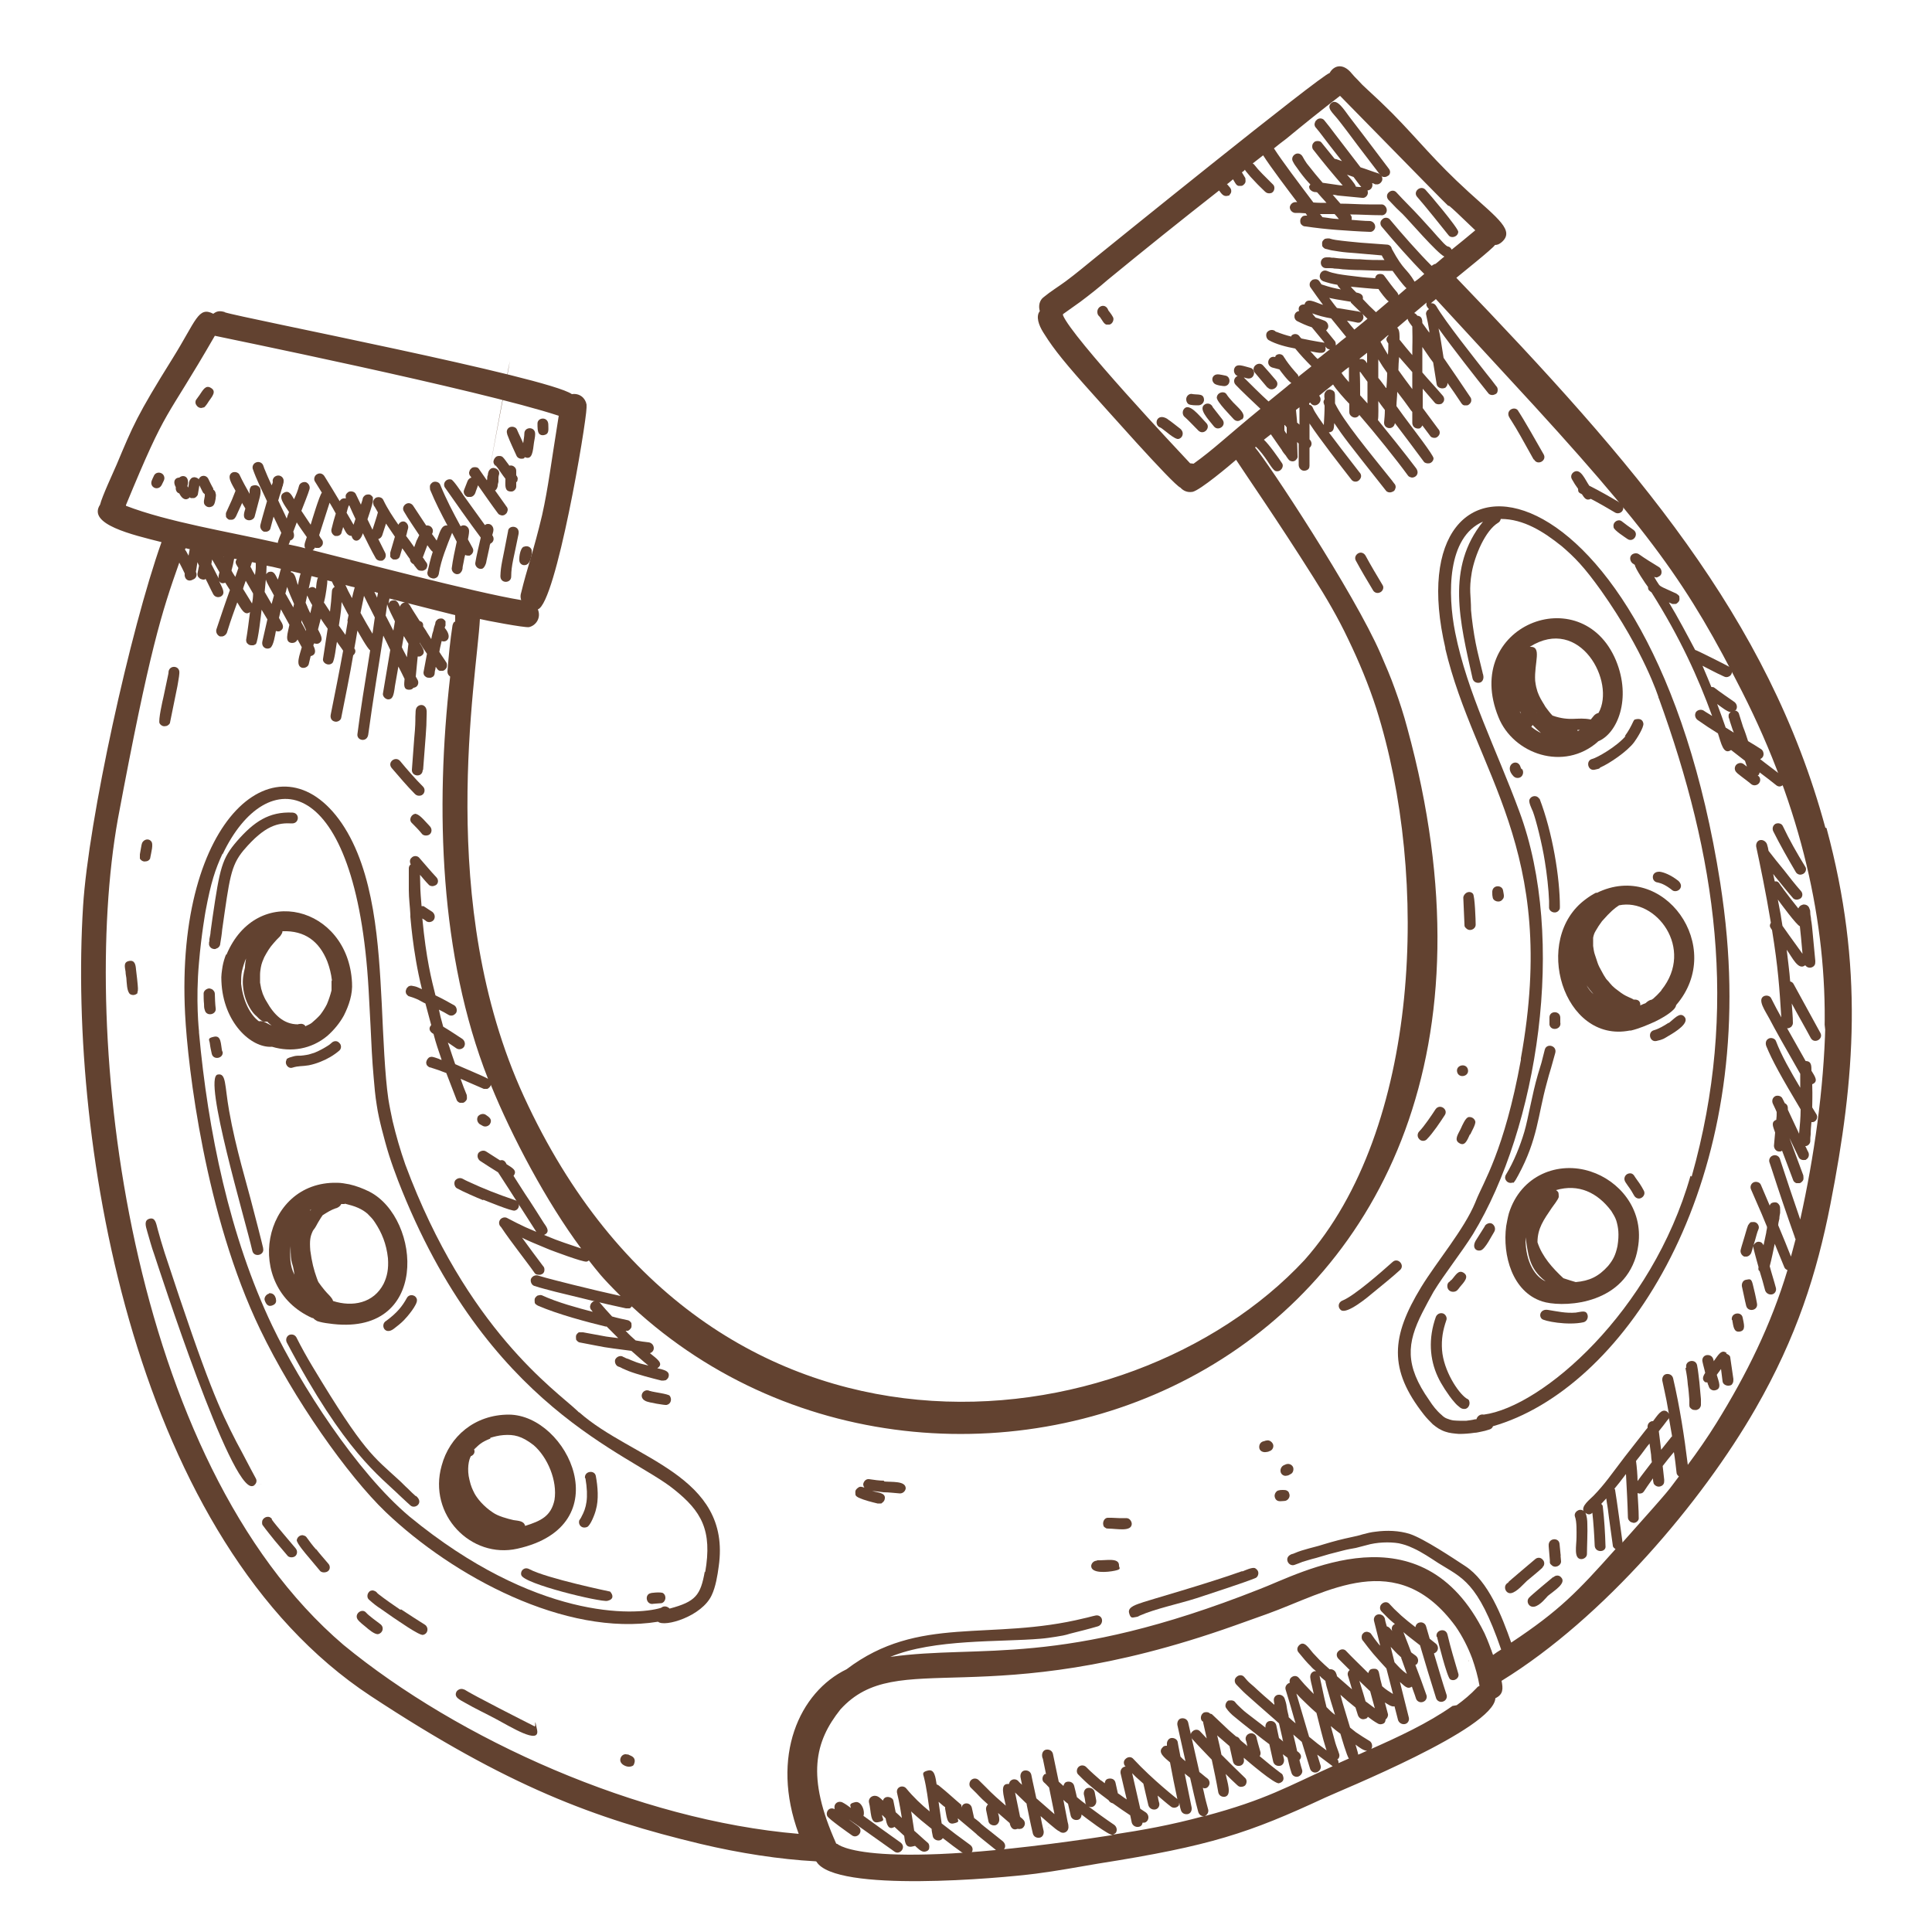 <svg xmlns="http://www.w3.org/2000/svg" id="Vrstva_1" viewBox="0 0 500 500"><defs><style>      .st0 {        fill: #624230;      }    </style></defs><path class="st0" d="M151.6,105.4h0s0,0,0,0c0,0,0,0,0,0,0,0,0,0,0,0Z"></path><path class="st0" d="M125.5,102.2h0s0,0,0,0Z"></path><path class="st0" d="M57.8,80.7s0,0,.1,0c-.3,0-.4,0-.1,0Z"></path><path class="st0" d="M125.1,102.1s-.4,0-.4-.1c.1,0,.3,0,.4.1Z"></path><path class="st0" d="M472.4,214.2c-14.8-54.5-49.1-94-95.5-142.3.8-.7,9.5-7.6,10-8.5.6,0,1.1-.2,1.7-.7,3.5-3-.9-6.1-8.5-13,0,0,0,0,0,0-9-8.2-12.8-13.3-19.8-20.4-2.1-2.1-4.2-4.1-6.4-6.1-.9-.8-1.8-1.7-2.6-2.6-.5-.5-1-1-1.4-1.5,0,0,0,0,0,0,0,0,0,0,0,0-2.3-2.9-4.7-2.2-5.8-.2-2.1.4-58.8,46.3-60.4,47.6-2.6,2.1-5.2,4.3-7.9,6.3-1.9,1.4-3.9,2.6-5.7,4.1-1.1.8-1.4,2.3-1,3.6-.1.2-.2.3-.3.5-.7,1.7.5,4,1.5,5.5,2.5,4,5.6,7.8,12.7,15.7,1.4,1.5,20.6,23.3,22.5,24,.7.8,1.8,1.3,3,1.1,0,0,0,0,.1,0,2-.4,9.8-7,11.3-8.3,2.4,3.7,10.8,15.8,20,30.4,3.3,5.2,6.4,10.5,9,16,2.8,5.8,5.3,11.8,7.3,18,13.8,43.6,11.5,108.8-18.6,142.7-45.3,48.7-154.2,61.8-202-42.3-23-50-12.2-108.4-11.4-123.6,1.1.3,11.6,2.3,12.7,2.1,1.8-.4,3.2-2.4,2.3-4.6,4.7-1.6,12.5-47.9,12.6-52.2h0s0,0,0,0h0c0-.3,0-1.1,0-.8-.3-1.7-1.8-3-3.8-2.7-6.2-4.4-85.4-19.7-89.9-21.2.1,0,0,0,.2,0-1.6-.5-2.3-.2-3.1.4-3.9-2-4.4,1.7-10.5,11.5-9.3,14.9-10.3,17.5-14.5,27.5-.9,2.1-3.8,8.3-4.3,10.4-3.4,5.1,8.4,7.8,15.9,9.7-8.1,22.8-18.9,71.9-20.3,94.2-3.9,62.7,13.7,164.4,74.4,204.4,35.7,23.5,57.9,31.7,85.4,38.3,10.1,2.4,20.5,4,29.7,4.5,0,0,.2,0,.3.1,4.9,8.1,47.5,4.3,56.8,3.1,5.4-.7,10.8-1.7,16.1-2.6,29.2-4.6,39-7.9,58.8-17.1,3.8-1.8,43.6-17.8,44-25.7,2.1-1,2-2.5,1.6-4.5,26.5-16.3,51.9-46.4,65.7-70.4,10.7-18.6,15.9-35.1,19.4-52.9,6.4-32.7,8.7-61.5-1-97.4ZM369.8,80c-.5.3-.9.9-.7,1.5.3,1.4.6,2.8.8,4.1,0,.2,0,.3,0,.5-.6-.8-1.2-1.7-1.8-2.5,0-1-.2-1.8-1.3-1.9-.2-.3-.4-.5-.8-.7,1.1-.9,2.1-1.8,3.2-2.7-.2.8.1,1.1.6,1.7ZM358.7,100.4c-.7-.9-1.3-1.8-2-2.6,0-1.7,0-3,0-4.8.7,1.2,1.5,2.4,2.3,3.5,0,0,0,1.4-.2,3.9ZM341.1,93c-.7-.6-1.3-1.4-2-2.1,2.1.4,4.4,1.1,3.9-1.2.4.4.5.7,1.2.7-1.1.8-2.1,1.7-3.2,2.5ZM339.6,81.1c1.6.6,3.2,1,4.9,1.3,1.3,1.6,2.6,3.2,3.9,4.8-.9.7-1.8,1.4-2.7,2.2,0-.4,0-.9-.3-1.2-.7-.9-1.5-1.8-2.2-2.7.2-.2.4-.4.5-.7.2-.7-.2-1.5-.9-1.8-.8-.3-1.5-.6-2.3-.8-.4-.4-.6-.7-.9-1.1ZM356.8,74.9c.4.6,2,2.8,2.6,3.1-1.1.9-2.2,1.9-3.3,2.8-1.2-1.1-2.3-2.2-3.4-3.4.2-1.1-.6-1.5-1.7-1.7-.3-.3-1.3-1.3-1.4-1.5,1.3.1,5.9.6,7.2.6ZM351.9,93c0,0,0-.1,0-.2.6-.5,1.3-1,1.9-1.5,0,.9,0,1.8,0,2.7-.5-.8-1-1.3-2-1ZM349.6,78.3c.3.3.6.6.9.9,1.1,1.1,2.3,2.2,3.4,3.3-1.1.9-2.3,1.9-3.4,2.8-.6-.7-1.3-1.5-1.9-2.3.9.1,1.8.3,2.7.5.1,0,.2,0,.4,0,.3,0,.5-.2.7-.4.8-.7.6-2.2-.9-2.5-1.8-.3-3.6-.6-5.5-.9-.7-.8-1.3-1.7-2-2.6,1.4.3,1.3.3,5.6,1ZM349.1,95c0,2,0,2.6,0,3.9-1.7-1.9-1.9-2.4-1.9-2.4.6-.5,1.2-1,1.9-1.5ZM352,96.2c1.2,1.6-.7-.9,1.9,2.6,0,1.9,0,3.7,0,5.6-1.2-1.3-.7-.8-1.9-2.1,0-1.6,0-4.3-.1-6ZM357.3,88.4c1.7-1.4.5-.5,2-1.7,0,0,0,.1,0,.2-.8.8-.5,1.3,0,2,0,2.6,0,.6-.1,2.9-.7-1.1-1.3-2.2-1.9-3.3ZM362,92.3c1.2,1.4,1.9,2.2,3.5,4,0,1.5,0,2.9,0,4.4-1.2-1.6-2.4-3.2-3.6-4.9.1-2.1,0-1.3.2-3.5ZM362.2,88c0-1,.1-2.6-.6-3.2.9-.8,1.8-1.5,2.7-2.3,0,.5.9,1.6,1.2,2,.1,4.9,0,3.4,0,7.4-1.1-1.3-2.2-2.6-3.3-4ZM349.9,19.2s0,0,0,0c0,0,0,0,0,0,0,0,0,0,0,0ZM308,119.9c-3.3-3.5-30.5-32.5-32.9-38.3,0,0,0-.2,0-.3,1.5-1.1,3-2.1,4.5-3.2,2.4-1.8,4.8-3.7,7.1-5.7,9.5-7.8,19.1-15.5,28.8-23.1.6.8,1.1,1.6,2.1,1.4s.5-.2.6-.3c.6-.5.6-1.4,0-2-.2-.2-.4-.5-.6-.7,0,0,0,0,0,0,0,0,0,0-.1,0,.6-.4,1.1-.9,1.6-1.3.2.3.4.7.6,1,.2.3.4.6.8.7.2,0,.5,0,.7,0s.2,0,.4-.1c.3-.2.6-.5.7-.8.1-.3,0-.8,0-1.1-.3-.5-.6-1-.9-1.5.3-.2.6-.4.8-.7,0,.2.2.3.3.5.7.9,1.5,1.8,2.3,2.6.8.9,1.7,1.7,2.6,2.6.4.4.9.5,1.4.4s.4-.2.6-.3c.5-.5.6-1.5,0-2-.9-.9-1.8-1.8-2.7-2.7-.8-.8-1.5-1.6-2.2-2.5,0,0-.2-.1-.3-.2.9-.7,1.8-1.4,2.7-2.1,1.9,3,6.6,9.2,8.8,12.1-.1,0-.3,0-.4,0-.8,0-1.4.6-1.5,1.3,0,.8.6,1.4,1.3,1.5.9,0,1.8,0,2.8.1.1.2.3.4.4.6-.1,0-.2,0-.4,0-.4,0-.8.1-1,.4-.3.3-.4.6-.4,1,0,.4.1.8.4,1,.3.3.6.4,1,.4,2.7.4,5.4.7,8.1.9,2.8.2,5.6.4,8.4.5.1,0,.2,0,.4,0,.6-.1,1.1-.7,1.1-1.3,0-.8-.6-1.4-1.3-1.5-1.6,0-3.2-.2-4.8-.3.1-.7,0-1-.4-1.4,2.7,0,5.3.2,8,.2.1,0,.2,0,.4,0,.6-.1,1.1-.6,1.1-1.3,0-.7-.6-1.5-1.3-1.5-1.1,0-2.3,0-3.4,0-2.4,0-4.9-.2-7.3-.2-.7-.8-1.3-1.5-2-2.3.4,0,.9.1,1.3.2,2.1.2,4.2.4,6.3.6.1,0,.3,0,.4,0,.6-.1,1.1-.7,1.1-1.3,0-.2,0-.4-.1-.6,1-.1,1.5-1.1,1.2-1.9.3,0,.5.2.8.3.2,0,.5,0,.7,0,.5-.1.9-.5,1.1-1,.2-.7-.2-1.5-.9-1.8-1.6-.5-3.1-1.1-4.7-1.6-4.3-5.6-6.6-8.6-6.6-8.6-.9-1.2-1.8-2.4-2.8-3.6-.5-.6-1.5-.6-2,0-.3.2-.4.6-.5,1,0,.4.1.7.4,1,.3.4.6.7.9,1.1,1.9,2.5,3.8,5,5.8,7.5-.4-.1-1.5-.6-1.9-.6-1.1-1.4-2.3-2.8-3.4-4.2-.2-.3-.6-.4-1-.4-.4,0-.8.1-1,.4-.3.3-.4.6-.4,1,0,.4.1.7.4,1,2.4,3.1,4.9,6.1,7.5,9.1-1.4-.1-.2,0-5.2-.7-.8-1-1.5-1.7-2.9-3.5-.4-.5-.8-1-1.2-1.5-.4-.6-.8-1.2-1.1-1.8-.4-.7-1.2-1-1.9-.6-.7.4-1,1.2-.6,1.9.3.6.7,1.2,1.1,1.7.9,1.3,1.9,2.6,3,3.8.1.1.3.3.4.4,0,.2-.2.3-.3.5,0,.4.1.8.4,1,.3.3.6.4,1,.5.2,0,.5,0,.7.1,3.5,4-.6-.7,2.4,2.7-1.1,0-2.3,0-3.4-.1-3.7-4.9-8.3-11-10.2-14,1-.8,2.1-1.7,3.2-2.5,4.6-3.8,9.2-7.5,13.9-11.1,45.8,46.7,17,17.4,35,34.8-2,1.7-4,3.3-6.1,5-.2-.4-.5-.7-.9-.8,0,0,0,0-.1,0-.2-.1-.4-.2-.6-.4-.7-.6-1.3-1.4-2-2.1-.5-.6-1-1.1-1.5-1.7-1-1.1-2-2.2-3-3.3-2-2.2-4.2-4.3-6.2-6.5-.5-.6-1.4-.6-2,0-.6.5-.6,1.4,0,2,.1.1.3.3.4.4,1,1.1,2.1,2.2,3.2,3.2,1.6,1.6,8.9,10.1,10.8,11-.8.6-1.5,1.3-2.3,1.9-.3,0-.7.3-1,.5-3.4-3.4-7.8-8.4-10.8-12-.5-.6-1.5-.6-2,0-.6.5-.6,1.4,0,2,3.1,3.7,7.4,8.6,10.9,12.1-.8.7-1.6,1.4-2.5,2-2.2-3.7-2.7-2.6-5.9-8.5-.1-.6-.6-1.1-1.3-1.1-2.3-.2-4.5-.3-6.8-.5-2.1-.2-4.3-.4-6.4-.7-.6-.1-1.1-.2-1.7-.4-.4,0-.7,0-1.1.1-.3.2-.6.5-.7.8-.1.4,0,.8,0,1.1.2.3.5.6.8.7.6.1,1.1.3,1.7.4.6.1,1.3.2,1.9.3,1.3.2,2.7.3,4.1.4,2.3.2,4.6.4,6.9.6.2.4.4.8.7,1.2-2.1,0-4.2,0-6.3-.2-1.5,0-3-.1-4.5-.2-.8,0-1.6-.1-2.3-.2-.4,0-.7,0-1.1-.1-.3,0-.6,0-.8,0-2,0-1.9,2.8-.1,2.8.3,0,.6,0,.9,0,.4,0,.8,0,1.2.1.7,0,1.5.1,2.2.2,1.5.1,3,.2,4.5.2,2.8.1,5.6.2,8.4.2.8,1.1,2.6,3.6,3.6,4.5-.6.5.9-.8-2.1,1.8,0-.3-.2-.5-.3-.7-1.2-1.4-2.3-2.9-3.4-4.4-.2-.3-.6-.4-1-.4-.4,0-.8.1-1,.4-.2.2-.3.5-.3.7-1.5-.1-3-.2-4.5-.4-1.7-.2-3.5-.4-5.2-.7-1-.2-1.9-.4-2.8-.8-1.7-.6-2.7,2-.9,2.7,1.2.4,2.3.7,3.6.9.2.5.6.8.9,1.2-1.6-.3-2.6-.5-5-1.3-.1-.2-.3-.4-.4-.6-.2-.3-.4-.6-.8-.7-.4-.1-.8,0-1.1.1-.3.2-.6.5-.7.8-.1.3-.1.8.1,1.1,1.1,1.6,2.2,3.1,3.3,4.6-2-.6-4.2-2.1-4.8-.1-1-.1-1.8.6-1.4,1.7-1.4.2-1.6,2-.5,2.6,1.2.6,2.5,1.2,3.8,1.6,1.3,1.6,1.8,2.2,3.3,4,0,0-2.7-.4-6-1.1-.2-.2-.4-.4-.6-.7-.5-.6-1.5-.6-2,0,0,0,0,.1,0,.2-1.3-.3-2.5-.7-3.8-1.2-.2,0-.4-.2-.5-.3-.7-.4-1.5-.2-2,.4-.4.6-.2,1.6.4,2,1.9,1.1,4.7,1.8,6.9,2.2,1.3,1.6,2.7,3.1,4.2,4.6-1.1.9-2.3,1.8-3.4,2.7,0-.2,0-.4-.2-.6-1.1-1.2-2.1-2.4-3-3.7-.2-.4-.5-.7-.7-1.1-.5-.6-1.5-.6-2,0,0,0,0,.2-.1.3-1.7-.5-2.6,2-.8,2.7.7.2,1.2.3,1.9.5.5.7,2.3,3.1,3.1,3.5-3.3,2.6,3-2.4-5.9,4.8-1.8-1.6-5-4.8-6.4-6.2.3,0,.6.2.8.2,2,.5,2.5-2.3.9-2.7-1.7-.4-3.7-1.4-4.2.3-.2.7.2,1.6.9,1.8-1,.4-1.2,1.6-.5,2.3,1.2,1.3,4.8,4.7,6.4,6.2-8.8,7.2-12,10.4-17.3,14.2ZM317.9,48s0,0,0,0c0,0,0,0,0,0ZM342.3,56.3c-.2-.3-.4-.6-.7-.9,1.3,0,2.6,0,3.8,0,.4.4.7.8,1.1,1.3-2.7-.2-1.7-.2-4.3-.5ZM348.6,45.2c.6.2,1.1.4,1.7.6.7.9,1.3,1.8,2,2.6-.5,0-.9,0-1.4-.1-.2-.8-1.8-2.5-2.3-3.1ZM332.5,110c.2.2.3.4.5.6,0,.6,0,1.1,0,1.7-.6-.8-.1-.1-.6-.9,0-.6,0-.7,0-1.4ZM335.7,109.3c-.2-2.3-.2-2.3-.3-3.2.3-.2.6-.5.9-.7,0,1.5,0,3,0,4.5-.3-.3-.3-.3-.7-.6ZM125.9,102.3c-.1,0-.3,0-.4,0,0,0,.4,0,.4,0ZM59.4,81.8c0,0-.1-.2-.2-.2.1.1,0,0,.2.2ZM58.7,81.1s0,0,0,0h0s0,0,0,0ZM32.6,130.7c10.9-26.4,9.8-20.9,23-43.8.3.1,68.7,14,89,20.7-2,12.4-2.7,18.5-4.3,25.7-2.2,9.3-4,14.1-5.4,20-.2.6-.3,1.3,0,2-11.8-1.9-44.2-10.5-54-12.9.3-.2.5-.4.6-.7,0,0,.1,0,.2.1.2,0,.5,0,.7,0,.1,0,.2,0,.4-.1.3-.2.6-.5.7-.8.1-.3.1-.8-.1-1.1-.3-.4-.6-.8-.8-1.3.9-2.8,1.8-5.6,2.7-8.4.2.3,1.3,2.2,1.6,2.8,0,0,0,0,0,0-.4,1.3-.8,2.7-1.1,4-.2.7.2,1.5.9,1.8.2,0,.5,0,.7,0,.5-.1.9-.4,1-.9.1-.5.3-.9.4-1.4.6,1.1,1,2.3,2.2,2.3.3,1.5,2.1,2,2.9-.7,1.1,2.2,2.1,4.3,3.3,6.4.3.6,1,.8,1.6.7s.2,0,.3-.1c.7-.4.9-1.2.6-1.9-.6-1.2-1.2-2.4-1.8-3.6.4-.1.8-.4,1-.9.3-1,.7-2.1,1-3.1,1.2,1.8,1.5,2.2,2.3,3.4-.4,1.4-.8,2.7-1.2,4.1,0,.4,0,.7,0,1.1.2.3.5.6.8.7.2,0,.5,0,.7,0,.5-.1.9-.4,1-.9.2-.7.4-1.3.6-2,.7.9,1.3,1.9,2,2.8,0,.6.4,1.1.9,1.3.2.2.3.5.5.7,0,0,0-.1-.1-.2.2.3.4.6.6.8.2.3.6.4,1,.4.1,0,.3,0,.4,0,.2,0,.5-.2.7-.3.3-.2.4-.6.5-1,0-.4-.1-.7-.4-1,0-.1-.2-.2-.2-.3-.1-.2-.3-.4-.4-.6,0,0-.1-.2-.2-.2h0c.2.3.2.3,0,0,.4-1.1.8-2.1,1.2-3.2.4.5.9,1.4,1.4,1.7-.6,1.8-1,3.6-1.4,5.4,0,.4.1.8.4,1,.2.3.6.4,1,.5.1,0,.3,0,.4,0,.2,0,.5-.2.7-.3.3-.3.4-.6.5-1,0,0,0,0,0-.1.3-1.8.8-3.5,1.4-5.2.6-1.7,1.3-3.5,2-5.2.4.8.8,1.5,1.2,2.3-.5,2.3-1,4.6-1.3,6.9,0,.8.6,1.4,1.3,1.5.4,0,.8-.1,1-.4.3-.3.4-.6.5-1,0-.6.2-1.2.3-1.8.1-.6.2-1.2.4-1.8.3.2.6.2,1,.2.1,0,.2,0,.3-.1.7-.4,1-1.2.6-1.9-.4-.7-.8-1.5-1.2-2.2.1-.7.3-1.4.3-2.2,0-1-1.1-1.9-2.2-1.2-2-3.7-3.6-6.7-5.3-10.8-.3-.7-1.3-.9-1.9-.6-.3.2-.6.5-.7.8-.1.4,0,.7,0,1.1,1.4,3.4,2.8,6.1,4.5,9.3-1.7-.3-2.1,2.3-2.8,3.9-.4-.6-.8-1.2-1.2-1.7.7-1.2-.3-2.4-1.5-2.2-1.1-1.7-2.2-3.3-3.3-5-.4-.7-1.2-1-1.9-.6-.7.4-1,1.2-.6,1.9,1.2,2.1,2.7,4.2,4,6.2-1.1,2.4-.3.3-1.3,3.1-.7-1-1.4-2-2.1-2.9.2-.6.3-1.3.5-1.9.2-.7-.2-1.5-.9-1.8-.7-.2-1.3.2-1.6.8-1.4-2-2.8-4.1-3.9-6.4-.3-.7-1.2-.9-1.9-.6-.7.4-.9,1.2-.6,1.9,0,.2.2.3.3.5.3.5.5.9.8,1.4-.3,1.2-1,3.2-1.4,4.5-.4-.9-.9-1.8-1.3-2.7.5-1.5,1.1-3.2,1.4-4.6,0-.4,0-.7,0-1.1-.2-.3-.5-.6-.8-.7-.4-.1-.8,0-1.1.1-.3.2-.6.5-.7.8-.1.6-.3,1.1-.5,1.7-.4-.9-.9-1.8-1.3-2.7-.3-.7-1.3-.9-1.9-.6-.3.2-.6.5-.7.8-.1.3,0,.6,0,.9-.6-.1-1.2,0-1.6.7-1.3-2.2-2.6-4.3-3.9-6.4-.4-.7-1.2-1-1.9-.6-.7.3-1,1.3-.6,1.9.6,1,1.2,1.9,1.8,2.9-.6.6-2.7,7.6-2.9,8.3-.4-.6-2-3-2.4-3.6.5-1.3,1.8-4.5,2.1-5.6.2-.7-.2-1.5-.9-1.8-.7-.2-1.6.2-1.8.9-.3,1.2-.8,2.4-1.3,3.5-.7-1.2-1.3-2.4-2.6-1.7-1.8.9.2,3.3,1.3,5-.3.7-.4,1-.6,1.7-.7-1.6-1.5-3.1-2.2-4.7.2-.5.3-1.1.5-1.6.2-.5.3-1.1.5-1.6,0-.2.1-.4.2-.6,0-.3.2-.7.2-1,0-.2,0-.4,0-.5-.1-.4-.3-.7-.6-.9-.3-.2-.7-.3-1.1-.2s-.7.3-.9.6c-.2.3-.3.7-.2,1,0,.3-.2.6-.3.9-.7-1.5-1.4-3.1-2-4.6,0,0,0-.2-.1-.3-.1-.4-.3-.7-.6-.9-.3-.2-.7-.3-1.1-.2s-.7.3-.9.6c-.2.3-.3.7-.2,1.1,1,2.9,2.4,5.6,3.7,8.4-.5,1.8-1.2,4.1-1.7,6.1-.2.7.2,1.5.9,1.8.2,0,.5,0,.7,0,.5-.1.9-.4,1-.9.3-1,.5-2,.8-3,.7,1.4,1.3,2.8,2,4.2-.2.5-.9,2.1-.9,2.6-12.8-2.9-28.4-5.4-39.3-9.6ZM102.2,160.8c-.2,1.1-.2,1.4-.4,2.4-.7-1.3-1.3-2.6-2-3.9.1-.9.3-1.9.4-2.9.3,1.1,1.5,3.4,2,4.4ZM106.2,162.1c0,0,0,0,0,0,0,0,0,0,0,0ZM105.3,170.1c-.4-.9-.9-1.7-1.3-2.6.2-1,.3-1.9.5-2.9.4.7.8,1.3,1.2,2-.4,3.5-.4,3.5-.4,3.5ZM97.6,154.7c-.2-.5-.5-1-.7-1.5.3,0,.6.2.9.2,0,.4-.2,1-.2,1.2ZM96.4,164c-1.1-1.8-2.1-3.6-3.1-5.4.8-4,.7-3.2.9-4.4.9,1.8.5,1.1,2.8,5.6-.2,1.4-.4,2.8-.6,4.2ZM90,160.7c0-.3,0-.3,0,0,0,0,0,.2-.6,3.6-.6-.8-1.1-1.6-1.7-2.4.6-3.9.6-4.3.7-6.1.6,1.1,1.2,2.3,1.8,3.4,0,0-.3,1.5-.3,1.5ZM68.5,153.1c.1-1,.2-2.1.3-3.1.3,1,1.6,3.1,2.1,4.1-.2.7-.4,1.5-.6,2.2-.6-1-1.2-2.1-1.8-3.1ZM65.3,156.3c-.8-1.3-1.6-2.6-2.4-3.9,0-.2.6-1.8.7-2.1.3.5,1.6,2.8,1.9,3.3,0,.9-.1,1.8-.3,2.7ZM56.7,149.9c-.7-1.3-1.3-2.6-2-3.9.2-1,0-.2.2-1.2.6,1.1,1.3,2.2,1.9,3.3-.2.8-.3,1-.2,1.7ZM48.8,143.8s0,0,0,0c0,0,0,0,0,0-1.3-2.4-.4-.7-.9-1.5,0-.1,0-.2.1-.4.4,0,.7.2,1.1.2-.1.6-.2,1.1-.3,1.7ZM57.7,144c0,0,.1,0,.2,0,0,0,0,.2,0,.2,0,0,0-.2-.1-.3ZM59.9,147.7c.4-1.5.4-1.5.7-3.1.2,0,.5.1.7.1-.7.9-.1,1.4.4,2.3-.3.8-.5,1.5-.8,2.3-.3-.4-1-1.6-1-1.7ZM64.8,146.8c.4-1.4,0,0,.4-1.3.3,0,.6.1,1,.2,0,2.2,0,1.1-.2,3.1-.5-.8-.7-1.2-1.1-2ZM69.7,148c-.3,0-.6.3-.8.6,0-.8.1-1.4.1-2.2,2,.4.8.1,3.7.8-.4,1.3-.4,1.7-.8,2.8-.6-1.1-.9-2.3-2.2-2ZM75,139.9c.9-.2,1.4-1,.9-2.3.3-.8.6-1.6.9-2.4.8,1.3,1.7,2.5,2.6,3.8-.3,1-.9,2.1-.4,2.9-1.4-.4-2.9-.7-4.3-1,.3-.6.3-.7.4-1ZM81.7,152.3c-.4-.4-1.1-.6-1.8,0,.1-.6.6-2.6.7-3.2.6.1,1.1.3,1.7.4-.3.4-.5,2.2-.5,2.8ZM75.3,148.1s0-.3,0-.3c.8.2,1.6.4,2.5.6-.2.5-.6,2.4-.7,3-.5-1.2-.6-3.1-1.8-3.3ZM73.9,153.5c.1-.5.3-1.1.4-1.6.6,1.7,1.1,2.8,1.8,4.4-.1.5-.2.9-.2.9-.7-1.2-.3-.6-2.1-3.7ZM78,161c0-.2,0-.3,0-.5.4.8.8,1.6,1.2,2.5,0,0,0,.2,0,.3-.4-.8-.8-1.5-1.2-2.2ZM79.1,155.9c.1-.6.3-1.2.4-1.8.4.9.8,1.7,1.3,2.5-.2.7-.3,1.4-.5,2.1-1.7-3.6.1.2-1.2-2.7ZM83.8,156.1s.3-1.3.3-1.3c0,.4,0-.4,0,0,.1-.4.7-3.9.6-4.6.4.1.8.2,1.2.3.6,1.4.2.4.7,1.4-.4.2-.7.6-.7,1.1-.2,2.7-.2,2.7-.5,5.3-1.3-2-.2-.3-1.5-2.3ZM89.4,151.4c.7.2,2.3.6,2.4.6-.4,1.4-.5,1.9-.7,2.8-1.5-2.8-.5-.9-1.7-3.4ZM90.4,130.8c.5,1.2,1.1,2.4,1.6,3.5-.2.5-.3,1-.5,1.5-.6-1-1.2-2.1-1.8-3.1.1-.4.4-1.6.6-1.9ZM216.2,477.9s0,0,0,0h0s0,0,0,0c0,0,0,0,0,0,0,0,0,0,0,0,0,0,0,0,0,0,0,0,0,0,0,0ZM216.7,478.7s0,0,0,0h0s0,0,0,0c0,0,0,0,0,0ZM338.8,449.5c-1.1-3.7-2.2-7.4-3.3-11.2.1.1.2.2.3.3.8.9,1.7,1.7,2.5,2.5.8.8,1.6,1.5,2.4,2.2.9,3.4,1.4,5.9,2.6,9.7-2.5-1.9-2.2-1.6-4.6-3.6ZM350.8,451.5c.8.6,2.1,1.6,3,1.6-.8.3-1.5.7-2.3,1,0-.4-.6-2.2-.7-2.6ZM343,435.1c.1.4.2.9.3,1.3.7,2.5,1.4,4.9,2.2,7.4-.8-.6-1.5-1.3-2.2-2-.7-2.7-1.2-5.4-1.8-8.1.1.1.3.2.4.4.4.3.8.7,1.2,1ZM346.1,455.3c0,0,.2-.1.3-.2.2-.3.3-.7.2-1.1-.3-1-.7-1.9-1-2.9-.4-1.5-.8-2.9-1.2-4.4,1.8,1.5.8.7,2.5,2,.2.7,1.7,5.9,2.2,6.4-.9.4-1.8.8-2.7,1.2,0-.4,0-.7-.3-1ZM375.9,441.5c-6.4,4.5-14,8-21.2,11.2,0,0,.1,0,.2-.1.4-.6.2-1.6-.4-2-1.2-.7-2.4-1.5-3.6-2.3-.5-.4-1-.8-1.5-1.2-2.9-9.6-1.4-4.6-2.5-8.5,2.9,2.5.7.7,3.9,3.3.2.6.4,1.3.6,1.9.2.7.9,1.3,1.7,1.1s.7-.3.9-.6c.8.6,1.6,1.2,2.5,1.7.3.2.7.3,1.1.2.9-.2.9-.7,1-1.2.4-.3.7-.9.6-1.4-.3-1-.5-2-.8-3,.7.4,1.7,1.2,2.5,1,.3,1.2.6,2.3.9,3.5.2.7.9,1.2,1.7,1.1s1.3-.9,1.1-1.7c-.6-2.5-1.3-5.1-1.9-7.6-.1-.5-.3-1.1-.4-1.6,1.2,1,1.9,2,3.1,1.2.3,1,.7,1.9,1,2.9.1.4.3.7.6.9.3.2.7.3,1.1.2s.7-.3.9-.6c.2-.3.3-.7.2-1.1-.9-2.6-1.9-5.3-2.9-7.9.2-.1.4-.2.5-.4.4-.7.2-1.5-.4-2-.4-.3-.8-.6-1.1-.8,0,0,0,0-.1-.1-.7-1.8-.6-1.7-2-5.2,1.9,1.6,2.3,1.8,4.3,3.4,1.3,4.5,2.7,9,4.1,13.5.1.4.3.7.6.9.3.2.7.3,1.1.2s.7-.3.9-.6c.2-.3.3-.7.2-1.1-1.2-3.6-2.2-7.2-3.3-10.8.3-.1.6-.3.8-.6s.3-.7.2-1.1-.3-.7-.6-.9c-.5-.4-1-.8-1.5-1.2-.3-1-.6-2-.9-3.1-.1-.4-.3-.7-.6-.9-.3-.2-.7-.3-1.1-.2-.6.1-1,.6-1.1,1.2-.6-.5-1.3-1-1.9-1.5-.8-.7-1.6-1.3-2.3-2-.9-.8-1.7-1.6-2.5-2.5-.5-.6-1.4-.6-2,0-.6.5-.6,1.5,0,2,.9.9,1.8,1.9,2.8,2.7.2.2.4.3.6.5-.7.3-1,1-.7,1.8-.5-.6-.7-1-1.4-1.2-.2-.7-.4-1.3-.5-2-.2-.7-.9-1.2-1.7-1.1s-1.3.9-1.1,1.7c.5,2.1,1.1,4.3,1.6,6.4-.1-.1-.3-.3-.4-.4-.7-.9-1.4-1.8-2-2.7-.2-.3-.6-.4-1-.5-.4,0-.8.1-1,.4-.3.2-.4.6-.4,1,0,.4.1.7.4,1,.8,1.1,1.7,2.2,2.6,3.3,1.4,1.6,2.2,2.5,3.4,3.8.6,2.2,1.1,4.4,1.7,6.6-.9-.6-1.7-1-2.8-2-.3-1.1-.6-2.3-.8-3.4s-.9-1.2-1.7-1.1-.9.6-1.1,1.1c-.3-.3-.5-.5-.8-.8-1.6-1.6-3.3-3.2-4.9-4.9-.5-.6-1.4-.6-2,0-.6.5-.6,1.4,0,2,1,1,1.9,1.9,2.9,2.9-.4.3-.6.8-.5,1.3.4,1.2.7,2.4,1.1,3.7-1.3-1.1-2.6-2.3-3.9-3.4,0-.2-.1-.5-.2-.7-.2-.7-.9-1.2-1.7-1.1s0,0,0,0c-.9-.8-1.7-1.5-2.6-2.4-.6-.6-1.1-1.2-1.7-1.8-1.2-1.4-2.3-3.3-3.6-2-.5.5-.7,1.3,0,2,.5.6,1,1.2,1.5,1.8.5.6,1,1.1,1.5,1.6.4.5.9.9,1.4,1.3-.1,0-.3,0-.4,0-.8.2-1.2.9-1.1,1.7s.3,1.6.5,2.4c.1.6.3,1.2.4,1.8-.3-.3-.5-.5-.8-.8-1.1-1.1-2.1-2.2-3.1-3.4-.5-.6-1.4-.6-2,0-.4.4-.4.9-.3,1.3,0,0,0,0,0,0-.7.2-1.3.9-1.1,1.7.3,1,.6,2,.9,3,.6,1.9,1.1,3.9,1.7,5.8-.6-.5-1.2-1-1.8-1.6,0-.1,0-.2,0-.3-.2-.8-.4-1.6-.5-2.4s-.3-1.4-.5-2c-.2-.7-.9-1.2-1.7-1.1s-1.3.9-1.1,1.7c0,.2,0,.3.1.5,0,.1,0,.3,0,.4-.3-.3-.6-.5-.9-.8-1.2-1-2.3-2-3.4-3-.6-.6-1.2-1.1-1.9-1.7-.6-.5-1.1-1.1-1.6-1.7-.5-.6-1.4-.6-2,0-.6.5-.6,1.4,0,2,.8.8,1.5,1.6,2.4,2.4.9.8,1.8,1.6,2.7,2.4,1.6,1.4,3.3,2.9,4.9,4.3.3.3.7.6,1,.9.3,1.3.6,2.6.9,3.9,0,.3.1.6.2.8-.4-.3-.7-.6-1.1-.9l-.7-3.3c-.2-.8-.9-1.2-1.7-1.1s-1.2.9-1.1,1.7c-1.6-1.3-3.3-2.5-4.8-3.7-.5-.4-1-.8-1.4-1.2-.5-.5-1-.9-1.5-1.5-.2-.3-.4-.5-.8-.6-.4-.1-.8,0-1.1,0-.6.3-1,1.3-.6,1.9.6.9,1.4,1.7,2.3,2.4,2.4,2,4.9,3.9,7.3,5.8.5.4,1.1.8,1.6,1.2l1,4.5c.2.8.9,1.2,1.7,1.1s1.2-.9,1.1-1.7l-.3-1.3c.4.3.8.6,1.2.9.3,1.3.6,2.6,1,3.8.1.4.3.7.6.9.3.2.7.3,1.1.2.7-.2,1.3-1,1.1-1.7-.1-.3-.2-.6-.3-1-.1-.5-.3-1-.4-1.6.8-.9.3-1.7-.6-2.3-.6-2.6,0-.2-1-4.3.7.6,1.5,1.3,2.2,1.9.7,2.3,1.4,4.5,2.1,6.8.1.4.3.7.6.9.3.2.7.3,1.1.2.7-.2,1.3-1,1.1-1.7-.3-1-.6-2-.9-2.9,1.3,1,2.7,2,4,3-11.7,5.2-17,8.6-33.1,12.9.6-.3,1-.9.9-1.6-.4-1.5-.8-2.9-1.1-4.4-.1-.4-.2-.9-.3-1.3.2,0,.4.2.6.1.4,0,.7-.3.9-.6.2-.3.3-.7.2-1.1s-.3-.7-.6-.9c-.7-.5-1.3-1.1-2-1.6-1-4.3-1.9-8.5-2.9-12.8-.2-.8-.9-1.2-1.7-1.1s-1.2.9-1.1,1.7l1,4.5,1.1,4.9c-1-.8-.5-.4-1.3-1.2-.2-1.2-.5-2.4-.7-3.7-.1-.8-1-1.2-1.7-1.1s-1.2.9-1.1,1.7c0,0,0,.2,0,.3-.4,0-.8,0-1.1.4-1.4,1.3.5,2.7,1.9,3.9.6,3.2,1.2,6.3,1.9,9.5,0,0-6.4-5-11.4-10.4-.5-.6-1.4-.6-2,0-.6.5-.6,1.4,0,2,0,0,0,0,0,0,0,0-.1,0-.2,0-.8.2-1.2.9-1.1,1.7.5,2.3,1.1,4.6,1.6,6.8-.8-.5-1.5-1.1-2.3-1.6-.2-.9-.4-1.8-.6-2.7s-.9-1.2-1.7-1.1-1,.6-1.1,1.2c-.4-.3-.7-.6-1.1-.8-.6-.5-1.1-1-1.7-1.5-.7-.6-1.4-1.3-2-1.9-.5-.5-1.4-.6-2,0-.5.5-.6,1.5,0,2,.3.3.6.6.9.9,2.1,2.1,4.5,3.9,6.9,5.7.2.4.6.7,1.1.8,1.5,1.1,3,2.1,4.5,3.1.1.6.3,1.3.4,1.9.2.7.9,1.2,1.7,1.1s1-.6,1.1-1.1c.1,0,.3,0,.4,0,.4,0,.7-.3.9-.6.4-.7.2-1.5-.4-2-.5-.3-1-.7-1.5-1-.7-3.1-1.4-6.1-2.1-9.2,1,1,.5.6,2.9,2.7.4,1.9.9,3.8,1.3,5.6.2.7.9,1.2,1.7,1.1s1.3-.9,1.1-1.7c-.2-.6-.3-1.3-.4-1.9,1.2,1,2.3,2,3.5,2.9.3.2.7.3,1.1.2s.7-.3.9-.6c.1-.2,0-.4.1-.6.1.6.2,1.2.4,1.8.2.8.9,1.2,1.7,1.1s1.2-.9,1.1-1.7c-.6-2.9-1.2-5.8-1.8-8.8.5.4,1,.8,1.4,1.1.7,3,1.3,5.9,2.1,8.8.2.7.8,1.2,1.5,1.1-8.9,2.4-15.8,3.6-23.6,4.8.3-.1.6-.3.8-.5.4-.7.2-1.5-.4-2-2.8-1.9-4.4-3.1-6.7-4.8,1.2.6,2.2-.5,2-1.6-.1-.7-.3-1.4-.4-2.1-.2-.8-.9-1.2-1.7-1.1s-1.2.9-1.1,1.7c.2.7.3,1.4.4,2.1,0,.2.1.4.2.5-.8-.6-1.6-1.2-2.4-1.9-.2-1-.5-2-.7-2.9-.2-.8-.9-1.2-1.7-1.1s-.9.6-1.1,1.1c-.6-.6.3.3-1.2-1.1-.5-2.4-1-4.8-1.5-7.2-.2-.8-.9-1.2-1.7-1.1s-1.2.9-1.1,1.7c0,.2.1.5.2.7.3,1.3.5,2.6.8,3.9-.2,0-.4,0-.5.2-.5.5-.6,1.5,0,2,.5.4.9.9,1.3,1.3.5,2.3.9,4.6,1.4,6.9-1.6-1.4-3.1-2.7-4.7-4.1-.4-2-.9-4-1.3-6.1-.2-.8-.9-1.2-1.7-1.1s-1.2.9-1.1,1.7c.1.7.3,1.3.4,2-.3-.3-.7-.6-1-1-.5-.5-1.4-.6-2,0-.2.2-.3.5-.4.8-2.5-.3-1.3,3.1-.8,5.6-4.6-4-3.5-3.2-7-6.6-.5-.5-1.4-.6-2,0-.5.5-.6,1.5,0,2,2.6,2.5,1.6,1.8,4.4,4.3-.4.3-.6.9-.5,1.4.2,1,.4,2,.6,2.9.1.8,1,1.2,1.7,1.1s1.2-.9,1.1-1.7c0-.5-.2-1-.3-1.5,1,.9,2,1.7,3,2.6.3,1.5,1.1,1.9,2,1.5.3,0,.5.1.8,0,.4,0,.7-.3.9-.6.2-.3.3-.7.2-1.1s-.3-.6-.6-.9c-.2-.2-.4-.3-.6-.5-.4-2.1-.9-4.2-1.3-6.3,1,1,2,1.9,3,2.9,0,0,0,.2,0,.2.5,2.5,1,5,1.6,7.5.2.8.9,1.2,1.7,1.1s1.2-.9,1.1-1.7c-.3-1.3-.6-2.6-.8-3.9.5.4,4.2,3.8,4.8,3.9.3.3.8.5,1.3.4.8-.2,1.2-.9,1.1-1.7,0-.4-.1-.7-.2-1.1-.4-1.9-.7-3.8-1.1-5.7.2.2,1,.9,1.2,1,.2,1,.5,2.1.7,3.1.2.8.9,1.2,1.7,1.1s1.1-.8,1.1-1.4c.9.7,7,5.4,8.1,5.3-63.8,9.9-71.3,2.3-71.3,2.3-.1,0-.2,0-.3-.1-7.8-17.4-5.5-26.4,1.1-34.7,14.9-16.4,37,1.4,102-21.7,2.8-1,5.6-2,8.4-3,15.6-5.6,33.6-17.5,48.8,3.2,1.8,2.6,3.2,5.4,4.3,8.3.8,2.3,1.5,4.7,1.9,7.1-.2.1-.5.2-.7.5-1.6,1.7-3.4,3.2-5.2,4.5ZM354.6,437.7c.4,1.5.8,2.9,1.2,4.4-.8-.6-1.6-1.2-2.4-1.8-.5-1.7-.5-1.8-1.6-5.3.2.2.4.4.6.6.7.7,1.5,1.4,2.2,2.1ZM362.6,429c.5,1.4,1,2.8,1.5,4.2-1.3-.9-2.1-1.8-3.2-3-.3-1.3-.7-2.7-1-4,.9.9,1,1.2,2.8,2.8ZM380,429.3s0,0,0,0h0s0,0,0,0ZM380.1,429.6c0,.1,0,.3.1.4-.1-.3,0-.2-.1-.4ZM393.1,424.1s0,0-.1.1c0,0,0,0,.1-.1,0,0,0,0,0,0ZM419.9,399.1c-.3-2.2-1.5-11.1-1.9-13.4,0-.1,0-.3-.2-.4.9-1.1,1.8-2.2,2.6-3.3.1-.2.3-.4.4-.5.2,3.7.4,7.4.5,11.1,0,.4.1.7.4,1,.2.3.6.4,1,.5.1,0,.2,0,.3,0,.6-.1,1.2-.7,1.1-1.3,0-2.1-.2-4.3-.3-6.4.3.1.5.2.8.1.4,0,.7-.3.9-.6.3-.4.5-.8.8-1.2.4-.6.8-1.1,1.2-1.7.1-.1.2-.3.3-.4,0,.3,0,.7.1,1,0,.4.3.7.6.9.3.2.7.3,1.1.2s.7-.3.9-.6c.2-.3.2-.7.2-1.1-.1-1.2-.3-2.4-.4-3.6.9-1.2,1.9-2.4,2.9-3.6.3,1.8.5,3.6.7,5.4,0,.3.3.7.6.9-3.3,4.3-.7,1.5-14.7,17.2ZM431.7,367.4c.1-.1.2-.3.2-.5.3,1.5.5,3.1.8,4.6,0,.1,0,.2,0,.3-.2.1-.3.2-.4.4-.8,1-1.6,2-2.4,3-.2-1.6-.4-3.2-.6-4.8.8-1,1.6-2,2.4-3.1ZM427.3,376.5c0,.6.1,1.3.2,1.9-.9,1.2-2.8,3.6-3.7,4.9,0-1.5-.2-3.7-.4-5.2.9-1.1,1.8-2.3,2.6-3.4.3-.4.6-.8.9-1.1.1,1,.3,1.9.4,2.9ZM472.4,265.2c-.4,16.6-2.9,34.2-6.5,50.4-1.8-5.2-3.5-10.3-5.2-15.5-.1-.4-.3-.7-.6-.9-.3-.2-.7-.3-1.1-.2s-.7.3-.9.6c-.2.3-.3.7-.2,1.1.2.6.4,1.2.6,1.8,1.9,5.9,3.9,11.8,6,17.7,0,.2.1.3.2.5-.4,1.5-.8,3-1.2,4.5-1.1-2.8-1.8-4.5-3.3-8.1,0-.6.2-1.2.3-1.7,0-.5.1-1,.2-1.5,0-.3,0-.5,0-.8,0-.4,0-.9-.2-1.2-.2-.3-.4-.6-.8-.7-.4-.1-.8,0-1.1.1-.3.1-.5.4-.6.7-.8-1.8-1.5-3.6-2.3-5.4-.3-.7-1.3-.9-1.9-.6-.6.3-1,1.1-.6,1.9.4,1,.9,2,1.3,3,1,2.2,1.9,4.4,2.8,6.6,0,.2,0,.4,0,.6,0-.1,0-.2,0-.4,0,.4-.2.9-.2,1.3-.2,1.1-.5,2.2-.7,3.3-.1-.3-.3-.5-.5-.7-.3-.2-.7-.3-1.1-.2s-.8.5-1,.9c.1-.4.3-.9.4-1.3.3-1,.5-2,.9-2.9.3-.7-.2-1.6-.9-1.8-.4-.1-.8,0-1.1,0-.3.2-.5.5-.7.8-.4,1-.6,2-.9,2.9-.3,1.1-.7,2.2-1,3.4-.2.7.2,1.5.9,1.8.2,0,.5,0,.7,0,.5-.1.9-.5,1.1-.9.2-.6.4-1.2.5-1.8,0,.4,1.3,5.1,1.4,5.4-.1.8,0,.8.3,1.1.5,1.6,1,3.3,1.4,4.9.2.7.9,1.2,1.7,1.1s1.3-.9,1.1-1.7c-.5-1.9-1.1-3.7-1.6-5.6.5-1.9.9-3.9,1.3-5.8.8,2,1.7,4.1,2.5,6.1.1.3.5.6.8.7-4.3,14.3-10.6,27-18.4,39.6-2.3,3.7-4.8,7.3-7.4,10.8-.9-7.4-2.1-15.1-3.8-22.4-.2-.8-.9-1.2-1.7-1.1s-1.2.9-1.1,1.7c.4,1.7.7,3.4,1.1,5.2.2,1.1.4,2.3.6,3.4-.1-.2-.3-.5-.5-.6-1.4-.9-2.5,1.1-3.6,2.5,0,0-.2,0-.3,0-.8.2-1.2.9-1.1,1.7,0,0,0,0,0,0-.2.2-.3.4-.5.6-1.8,2.3-3.6,4.6-5.4,6.9-3.6,4.7-5.1,7-8.1,10.1-1,1-3.1,2.6-2.6,3.9-1.1-.8-2.6.4-2.2,1.5.5,1.3.4,3.9.4,5.3,0,2.2-.8,5.6,1.2,5.7.8,0,1.5-.6,1.5-1.3,0-1.8.2-5.9.1-7.8,0-.9-.1-2-.5-2.9.7.6,1.3.5,1.8,0,.3,2.6.5,5.9.6,8.4,0,1.1.9,1.6,1.7,1.5s1.2-.7,1.1-1.3c-.1-3.4-.3-6.8-.7-10.2,0-.3-.2-.5-.4-.7.5-.5.7-.8,1.3-1.4.3,2.3.2.8.7,5,.3,2.4.7,4.8,1,7.2,0,.4.4.7.7.9-9.9,11.1-14.5,15.9-27,24.2-2.4-6.8-5.9-15.9-11.9-19.8-3.2-2.1-10.7-7.1-14.3-8.3-2.8-.9-6-1-8.9-.6-1.1.1-2.3.4-3.4.7-.9.3-1.9.5-2.8.7-2.4.5-4.7,1.1-7,1.8-2.5.8-2.7.7-6,1.7-.4.1-1.4.5-2.1.8-.3.1-.5.1-.8.3-1.6.9-.4,3.1,1.1,2.6.9-.3,1.3-.5,2.1-.8.4-.1,2.2-.7,3.5-1,1.1-.3,2.3-.7,3.4-1,1.2-.3,2.3-.6,3.5-.9,1.1-.3,2.3-.5,3.4-.7.9-.2,1.8-.5,2.7-.7,2.7-.8,6-.9,8.4-.5,1.3.3,2.1.5,3.8,1.3,2.2,1,4.4,2.5,6.4,3.8,6.2,3.9,10.2,4.7,16.3,22.4-.7.4-1.4.9-2.1,1.4-.7-1.9-1.2-3.4-2.2-5.6-16.3-33.1-47.7-15.4-58.3-11.4,0,0,0,0,0,0h0c-51.6,20.4-71.9,14.2-95.5,17.5,11.3-4.7,28.4-3.8,38.9-4.7,1.3-.1,2.6-.3,3.9-.5,1.3-.2,2.5-.4,3.7-.8,2.4-.6,4.8-1.2,7.2-1.9.7-.2,1.2-.9,1.1-1.7s-.9-1.3-1.7-1.1c-1,.2-1.9.5-2.9.7-24.4,6-42.8-1-61.5,13.2-12.2,5.9-19.8,22.5-12.4,42.6-41.5-3.5-88-24.4-117.8-48.9-55.8-47.6-68.4-158-58.4-213.7,8.2-43.9,11.4-53.7,15.9-66.4.5.9.9,1.8,1.4,2.8-.2,1.4.9,2.3,2.1,1.6.9-.3,1.2-1.2.8-2,.1-.8.3-1.7.4-2.5.1.3.3.6.4.9-.1.7-.3,1.4-.4,2.1,0,.4.1.8.4,1,.2.3.6.4,1,.5.1,0,.3,0,.4,0s.2-.1.3-.2c.7,1.3,1.3,2.7,2,4,.4.7,1.2.9,1.9.6,1.5-.8.3-2.4-.4-4,.4.5.8.7,1.6.4.4.6.8,1.3,1.2,1.9-1.2,3.3-2.4,6.9-3.5,10.2-.2.7.2,1.5.9,1.8.2,0,.5,0,.7,0,.5-.1.9-.5,1.1-.9,1.4-4.5,1.7-5,2.7-7.9,1,1.6,1.9,3.6,3.3,2.5-.3,2.4-.6,4.8-1,7.2,0,.4.1.8.4,1,.3.3.6.4,1,.4.1,0,.3,0,.4,0,.2,0,.5-.2.7-.3.6-.6,1.4-8,1.5-8.9.5.8,1,1.7,1.5,2.5-.4,1.9-.9,3.8-1.3,5.7-.3,1.5,1,2.2,2,1.7.9-.5,1.3-3.4,1.5-4.4.4.1.7.2,1.1,0,1.1-.6.8-1.6.2-2.5-.2-.3-.3-.6-.5-.9.2-.7.3-1.4.5-2.2.7,1.3,1.5,2.7,2.2,4-.4,2.1-1.4,4.6.7,4.7.6,0,1.1-.3,1.4-.9.4.7.7,1.3,1.1,2-.5,1.9-1.7,4.7,0,5.3.7.2,1.6-.2,1.8-.9.2-.7.3-1.4.5-2.1,1-.2,1.6-1,.7-2.7,0-.2.1-.4.2-.6.4.1.8.2,1.2,0,1.4-.8.5-2.2-.2-3.6.2-.9.5-1.8.7-2.8.3.5,1.5,2.2,1.8,2.6-.4,2.6-.8,5.2-1.2,7.8-.2,1.1,1.4,2,2.4,1.1.6-.5,1-4.7,1.2-5.5.5.8,1.1,1.5,1.6,2.3-1,5.5-2.1,11-3.2,16.5-.2.9.2,1.6.9,1.8.8.3,1.7-.3,1.8-.9.8-4,2.4-11.9,3.1-16.2.7-.6.7-1.3.3-1.8,0-.2,0-.2,0,0h0c.4-2,.3-1.8.8-4.6.4.7,2.6,4.7,3.3,5.1-1.5,9.3-2.5,15.4-3.3,21.7-.2,1.7,2.5,2.2,2.8.1,1.3-9.6,2.7-17.7,3.9-25.6.6,1.2,1.2,2.4,1.8,3.7-.6,3.8-1.3,7.5-1.9,11.3-.1.6.5,1.4,1.3,1.5.4,0,.8-.1,1-.4.5-.5.7-2.2.8-3,.3-1.7.6-3.4.9-5.1.5,1,1.1,2.1,1.6,3.2-.1,1.4-.4,2.8,1.2,2.8.4,0,.8-.1,1.1-.5,1.1-.1,1.5-1.2,1.1-2-.2-.3-.3-.6-.5-.9.2-1.8.3-3.5.5-5.2.1,0,.2,0,.4,0s.2,0,.4-.1c1.5-.8.5-2.1-.3-3.4,0,0,0,0,0-.1.6,1,1.2,1.9,1.9,2.9-.3,1.6-.6,3.2-.9,4.8,0,.4.1.8.4,1,.3.3.6.4,1,.4.1,0,.3,0,.4,0,.2,0,.5-.2.7-.3.3-.3.4-.6.4-1,0-.3.1-.7.2-1,0-.2,0-.4.1-.5,0,0,.1.2.2.3.2.3.4.6.8.7.2,0,.5,0,.7,0,.1,0,.2,0,.4-.1.3-.2.6-.5.7-.8.1-.3.1-.8,0-1.1-.6-1-1.3-1.9-1.9-2.9.4-2.1-.1.3.6-2.8,1.3.5,2.9-.9.8-3.4,0-.2.1-.4.2-.6,0-.4,0-.7,0-1.1-.2-.3-.5-.6-.8-.7-.4-.1-.8,0-1.1.1-.3.2-.6.5-.7.8,0,.5-.3,1-.4,1.5-.1.5-.2,1-.4,1.5-.1.5-.2,1-.3,1.4-2.5-3.9-.1-.3-2.1-3.3.1-.9-.3-1.2-.9-1.4-.8-1.3-1.7-2.6-2.5-4-.4-.7-1.2-1-1.9-.6-.3.2-.6.5-.7.9-.3-.7-.5-1.3-1.2-1.6-.4-.1-.8,0-1.1.1-.3.1-.4.4-.6.7,0-.4.1-.9.2-1.3,11.1,2.8,12.5,3.2,17,4.3,0,.9,0,.9,0,1.7,0,0-.2,0-.2,0-.3.3-.4.6-.5,1-.6,3.9-1,7.9-1.3,11.9,0,.6.3,1,.7,1.3-3.9,34.1-2.7,72.3,9.8,104.1-.7-.5-7.7-3.4-8.5-3.8-1.4-4-1.3-4-1.9-5.6.7.5,1.5,1,2.2,1.5.3.2.7.3,1.1.2s.7-.3.9-.6c.4-.7.2-1.5-.4-2-1.7-1.1-3.3-2.2-5-3.2-1.1-4.1-.4-1.3-1.1-4.4.8.4,1.6.8,2.4,1.3.3.2.7.3,1.1.2s.6-.3.9-.6c.4-.6.2-1.6-.4-2-1.6-.9-3.2-1.8-4.9-2.6-1-4-2.4-9.3-3.4-19.9.3.2.7.4,1,.7.3.2.7.3,1.1.2s.7-.3.9-.6c.4-.7.2-1.5-.4-2-.8-.5-1.5-1-2.3-1.5-.2,0-.3,0-.5,0-.4-4.8-.3-4.1-.4-8.1.7.8,1.4,1.7,2.2,2.5.3.4.9.5,1.3.4s.5-.2.7-.3c.6-.5.6-1.4,0-2-1.5-1.6-2.9-3.3-4.4-5-.5-.6-1.5-.6-2,0-.5.4-.5,1.1-.2,1.7-.3.2-.5.6-.5,1,0,.9,0,1.8,0,2.7,0,1,0,2,0,3,0,2.1.3,4.2.4,6.3,0,0,0,0,0,0h0c0,0,0,.2,0,.3,0,.1,0,.2,0,.4,0-.9.5,8.6,3,18.6-.3-.1-.6-.3-.9-.4-.6-.3-1.2-.4-1.8-.5-.4,0-.8.1-1,.4-.3.2-.4.6-.5,1,0,.4.1.8.4,1,.2.3.5.4.8.4,0,0-.1,0-.2,0,.8.2,1.5.5,2.2.8.6.3,1.2.7,1.9,1,.5,1.9,1,3.8,1.5,5.6-.7.7-.6,1.6.6,2.3.7,2.7,1.2,4,2.1,6.7-.3,0-.5-.2-.8-.3-.6-.2-1.1-.4-1.7-.5-.4,0-.8.1-1,.4-.3.3-.4.6-.5,1,0,.4.1.8.4,1,.3.3.6.4,1,.4h0c-.5,0,.5.1,3.8,1.4.9,2.3,1.8,4.7,2.7,7,.1.3.5.6.8.7.2,0,.5,0,.7,0s.2,0,.4-.1c.3-.2.6-.5.7-.8.1-.4,0-.7,0-1.1-.6-1.4-1.1-2.8-1.6-4.2,2,.9,4,1.7,6,2.6.2,0,.5,0,.7,0s.3,0,.4-.1c.3-.2.6-.5.7-.8,0,0,0-.2,0-.2,5.5,13.5,14.4,30.3,23.4,42.4-7.8-2.6-6.8-2.4-9.6-3.5,1.6-.7.8-1.9,0-3-1.6-2.5-3.2-5.1-4.9-7.6-.8-1.3-1.7-2.6-2.5-3.9-.2-.3-.3-.5-.5-.8,1.1-1.4-.4-2.1-1.8-3-.4-.9-.9-1.2-1.7-1-1.2-.8-2.4-1.5-3.6-2.3-.6-.4-1.5-.2-2,.4-.4.7-.2,1.5.4,2,1.5,1,3.1,2,4.7,3,0,0,4.1,6.3,9.9,15.4-.9-.4-1.9-.8-2.8-1.2-1.5-.7-3.1-1.5-4.6-2.3-.3-.2-.7-.3-1.1-.2s-.7.3-.9.6c-.2.3-.3.7-.2,1.1s.3.6.5.8c0,0,0,0,0,0,1.4,2.1,2.9,4.1,4.4,6.1,1.4,1.9,2.9,3.8,4.3,5.8.2.3.6.4,1,.4.1,0,.3,0,.4,0,.2,0,.5-.2.7-.3.3-.3.4-.6.4-1,0-.4-.1-.7-.4-1-1.8-2.4-3.6-4.8-5.4-7.3.9.5,1.9.9,2.8,1.3,1.4.6,2.9,1.2,4.3,1.8.8.3,8.7,3.3,9.6,3.1.2,0,.5-.2.6-.3,2.4,3,2.9,3.9,8.2,9.2-4.1-.9-7.8-1.8-12.3-2.9-3.1-.8-6.1-1.5-9.1-2.4-.7-.2-1.5.2-1.8.9-.2.7.2,1.6.9,1.8,1.8.6,3.6,1,5.4,1.5,6.1,1.5,12.2,3,18.3,4.3.3,0,.5,0,.8,0s.2,0,.3-.1c.2,0,.2-.3.4-.4,83.2,77.1,246,15.9,200.7-149.7-.9-3.4-2-6.8-3.2-10.1-1.1-3.1-2.4-6.1-3.7-9.1-6.8-15.7-29.4-49.9-32.5-53.4,0,0,.2-.1.2-.2,1.1,1,2.2,2.5,3,3.7.4.6,1.5,2.4,2.1,2.6,1.3.4,2.3-1.1,1.7-2-1-1.5-3.3-4.8-4.7-6.1,0,0,1.8-1.4,1.8-1.4,1,1.5,3.1,4.4,2.9,4.2,0,0,0,0,0,0,0,.1.1.2.2.3,0,0,0,.1,0,0,0,0,.2.3.1.2,0,0,0,0,0,0,0,0,0,0,0,0-.2-.3.3.4.5.6.3.4.2.2.3.4,0,.1.2.3.2.3.4.6.6.9,1.3,1,.4,0,.8-.1,1-.4.3-.3.5-.6.4-1.1,0-.7-.1-2.8-.1-3.5.1.1.3.3.4.4,0,1.8,0,3.7,0,5.5,0,.9.8,1.7,1.7,1.5s1.1-.7,1.1-1.3c0-1.5,0-3.1,0-4.6.6-.5.8-1.4,0-2.2,0-2.4,0-.5,0-4.1,2.7,4.1,8.1,11,10.9,14.6.5.6,1.5.6,2,0,.5-.5.7-1.3,0-2-3.9-5-5.8-7.5-7.9-10.3,1.4-.1,1.3-1.2,1.4-2.4,2.5,3.7,3.2,4.6,13.4,17.5.3.4.9.5,1.3.4s.5-.2.7-.3c.3-.2.4-.6.5-1,0-.4-.1-.7-.4-1-.2-.3-.4-.5-.6-.8-6-7.5-12.5-15.3-14.7-19.9,0-1.1,0-.7,0-1.8,0-.4,0-.6-.1-1-.2-.5-.7-.7-1.2-.8-.4,0-.8.1-1,.4-.6.6-.5,1.2-.4,2.1-.5.8-.2,1,0,1.7,0,1.8-.1,3-.2,5-.5-.7-1-1.4-1.4-2-.5-.8-1.1-1.6-1.5-2.6-.2-.4-.5-.6-.9-.7,0-.1,0-.2,0-.3,0,0,.2-.2.3-.2,1.1,1.8,3.6-.2,2.3-1.8,1.2-1,2.4-1.9,3.6-2.9.7,1.2,3.2,4,4.2,5,0,.7,0,1.4,0,2.1,0,.4.1.7.4,1,.6.6,1.6.7,2.2-.2,4,4.6,9.7,11.7,12.6,15.7.2.3.6.4,1,.5,1.1,0,2-1.1,1.1-2.4-2.7-3.6-7.6-9.7-9.9-12.5.2-.6.1-4.2.1-4.9.2.3,1.3,1.8,1.7,2.3,0,1.1-.1,2.2-.2,3.2-.1,1.8,2.5,2.1,2.8.2,2.5,3.3,5,6.6,7.5,10,.2.3.8.5,1.4.4s1.1-.7,1.1-1.3c0-.8-5.5-7.9-6-8.6-1.2-1.6-2.4-3.2-3.6-4.9,0-1.2.2-2.5.2-3.7.1.1.2.3.3.4,1,1.3,2,2.6,2.9,3.9.2.3.4.6.7.9,0,.9,0,1.9,0,2.8,0,.8.5,1.4,1.3,1.5.1,0,.2,0,.4,0,.4,0,.7-.4.9-.8.7.9,1.4,1.9,2.1,2.8.2.3.8.5,1.3.4s1.1-.7,1.1-1.3c0-.4-.1-.7-.4-1-1.3-1.8-2.7-3.6-4-5.4,0-1,0-2,0-3,0-.7,0-1.3,0-2,1,1.2,2.1,2.4,3.1,3.6.3.4.9.5,1.4.4s.5-.2.6-.3c.6-.5.6-1.4,0-2-1.7-2-3.5-3.9-5.2-5.9,0-3.2,0-3.2,0-6.6.9,1.3,1.8,2.7,2.8,4,.3,1.9.6,3.8.9,5.6.1.8,1,1.2,1.7,1.1s.7-.3.9-.6c.2-.2.2-.5.2-.8,1.2,1.7,2.4,3.4,3.5,5.1.2.3.4.6.8.7.2,0,.5,0,.7,0s.2,0,.4-.1c.3-.2.6-.5.7-.8.1-.3.1-.8-.1-1.1-2.3-3.4-4.7-7-7-10.3-1.3-8.3-.9-5.4-1.3-7.6,3.5,4.9,10,13.2,12.9,16.8.3.4.9.5,1.3.4s.5-.2.7-.3c.3-.2.4-.6.4-1,0-.4-.1-.7-.4-1-.8-1.1-1.7-2.2-2.5-3.2-2.8-3.6-10.7-13.5-13-17.5-.3-.5-.8-.8-1.4-.7.4-.4.9-.7,1.3-1.1.9,1,12.3,13.3,18.8,20.4,37.5,40.5,46.5,53.8,60.5,81.3,15.3,30.2,21.9,59.8,21.3,87.4ZM457,318.6c0,.1,0,.2,0,.3,0,0,0,0,0,0,0-.1,0-.2,0-.3ZM335.3,402.7s0,0,0,0h0s0,0,0,0c0,0-.1,0-.2,0,0,0,0,0,.1,0h0ZM335.1,402.5s0,0-.1,0c0,0,0,0,0,0h0s0,0,0,0ZM334.7,402.4s0,0,0,0h0ZM334.7,402.4h0s0,0,0,0h0ZM334.7,402.4h0s0,0,0,0h0ZM343.1,101.7s0,0,0,0h0s0,0,0,0Z"></path><path class="st0" d="M326,411.3s0,0,0,0c0,0,0,0,0,0Z"></path><path class="st0" d="M386.1,427.2s0,0,0,.1c-.2-.6-.3-.7,0-.1Z"></path><path class="st0" d="M216.2,478h0s0,0,0,0Z"></path><path class="st0" d="M149.8,365.5s-.4-.4-.4-.4h0s0,0,0,0c-5.6-5.3-28.6-21-44.5-63.7-1.3-3.7-2.4-7.5-3.3-11.3-.4-1.9-.8-3.8-1.1-5.7-.9-6.1-1.3-16-1.7-24.6-.8-15.2-1.8-34.2-10.4-46.8-16.1-23.4-43.1-1.9-40.5,49.4.7,13.8,5.2,52.1,19.4,81.6,8.7,18.1,22.7,37.9,32.5,47.3,17.5,16.7,46.5,32.3,70.5,28.4,1.7,1.5,11.4-1.4,13.9-6.9,1-2.1,1.5-5.1,1.8-7.4,3.4-23.7-22.5-27.8-36.1-39.9ZM170.5,416.9h0s0,0,0,0c0,0,0,0,0,0ZM170.6,416.6s0,0,0,0h0s0,0,0,0c0,0,0,0,0,0ZM182.4,406.7c-1.1,6.1-2.3,7.8-9.1,9.6-.6-.6-1.5-.8-2.2-.2-6.8,2.1-32.6,3.1-65.1-23.6-13.8-11.6-28.3-34.3-35.5-49.3-11.1-23.2-16.7-50.6-19-76,0,0,0,0,0,.1,0-.1,0-.2,0-.4,0,0-.9-8,0-17.8.6-7.2,1.7-13.3,1.7-13.3,1.4-7.5,2.5-10.8,4.4-14.9,0,0,0,.1,0,.2,11.4-24,34.6-21.4,37.8,35.1.2,3.1.3,6.3.5,9.4.2,4.4.4,8.8.8,13.2.2,2.4.4,4.8.8,7.2.3,2.1.8,4.2,1.3,6.2.6,2.3,1.2,4.6,1.9,6.8.7,2.2,1.5,4.4,2.3,6.5,22.9,59,60,70.6,71.5,80,0,0,0,0,0,0,7,5.6,9.9,10.5,8,21.4Z"></path><path class="st0" d="M149.3,365s0,0,0,0c0,0,0,0,0,0Z"></path><path class="st0" d="M58.5,247c-.4,1-.7,2-.9,3.1-.2,1.3-.4,2.5-.3,3.8.4,10.7,7.7,17.4,13.1,17,5,1.5,10.2.6,14.3-2.8,1.7-1.5,3.2-3.3,4.3-5.3,1.3-2.6,2.3-5.5,2.1-8.5-1-19.8-24.7-25.9-32.5-7.2ZM67,264.3c-1.7-1.2-4-4.4-4.6-9.7,0-1.1,0-2.2.2-3.2.3-1.2.6-2.3,1.1-3.4,0,0,0,0,0-.1-.1.8-.3,1.6-.3,2.4,0,0,0,0,0,.1-.4,1.6-.7,3.2-.5,4.9.2,2.2.9,4.3,2.1,6.1.4.6.8,1.1,1.4,1.6.2.2.5.5.7.7.4.3.7.6,1.2.7.3,0,.6,0,.9,0,.3.4.7.7,1.1,1-1.3-.5-1.9-1.3-3.3-1.1ZM85.8,253.9c0,.8,0,1.6,0,2.4-.3,1.2-.7,2.4-1.2,3.6-.5,1-1.1,1.9-1.7,2.7-.7.8-1.4,1.4-2.2,2.1-.5.4-1.1.6-1.7.9,0-.1-.1-.3-.3-.4-.3-.2-.7-.3-1.1-.2-.2,0-.3,0-.5.1-3.7,0-6.2-2.5-8.1-5.9-.4-.6-.7-1.3-1-2-.1-.4-.3-.9-.4-1.3-.1-.5-.2-1.1-.3-1.6,0-.7,0-1.3,0-2,0-.7.1-1.3.2-1.9.1-.5.2-1,.4-1.5.2-.4.3-.8.5-1.2.7-1.3,1.4-2.5,2.4-3.6.3-.3.5-.6.8-.9.2-.2.4-.4.6-.6.2-.2.4-.4.5-.6.2-.3.4-.6.4-1,5.8-.2,9.5,2.6,11.6,7.8.6,1.6,1,3.2,1.2,4.9Z"></path><path class="st0" d="M81,341.1c.3.3.7.6,1.1.8.9.3,2,.5,2.9.6,26.4,3.9,24.1-27.2,10.6-34.1-1.6-.8-3.4-1.5-5.2-1.9-1.1-.2-2.1-.4-3.2-.4-19.4-.4-24.5,26.9-6.4,35ZM80.7,312.9c-.2.1-.3.3-.5.4,0,0,0,0,0-.1.2-.1.3-.2.5-.3ZM89.2,311.5c1.2.3,2.4.6,3.5,1.1.9.4,1.7.9,2.4,1.5.7.7,1.4,1.4,1.9,2.2,1.8,2.7,3,5.6,3.4,9.3.2,2.8-.2,4.7-1.1,6.6-2.6,5.1-8.1,6.1-13.1,4.5-.2-.9-1.6-2-2.2-2.8-.6-.7-1.1-1.4-1.6-2.1,0,0,0-.1-.1-.2-.1-.3-.2-.5-.3-.8-.8-2.2-1.3-4.2-1.7-7.2-.2-2.6,0-3.6.6-4.9,0-.1.3-.5.6-.9.4-.6.7-1.3,1.1-1.9.3-.5.6-1,.9-1.4,1.1-.7,2.2-1.4,3.4-1.8.2,0,.5-.2.7-.3.3-.2.6-.5.7-.8,0,0,0,0,0,0,.3,0,.6,0,.9,0ZM75.2,322.5c0,5.3.5,3.4,1,7.4-1.2-2.3-1.2-4.7-1-7.4Z"></path><path class="st0" d="M131.7,366.1c-8.9,0-15.4,5.7-17.4,13.2-3.6,12.7,7.6,24.2,19.6,21.5,26.6-5.9,13.1-34.6-2.2-34.7ZM126.9,372.1c1-.3,2.1-.6,3.4-.7,2.7-.2,4.7.2,7.8,2.6,3.6,3.1,6.2,9.2,5.4,14.2-.9,4.2-3.5,5.4-7.6,6.7-.3-1.3-1.7-1.3-3-1.5-1.7-.4-4-1-5.4-2-2.4-1.6-4-3.6-4.7-4.9-.6-1.2-.9-1.8-1.3-3.5-.7-2.7-.2-5.3.4-6.2,0,0,0,0,.1,0,0,0,0,0,0,0,.6-.3,1-.9.7-1.7,1.3-1.2,1.7-1.8,4.2-2.8Z"></path><path class="st0" d="M374,167.7c7.7,32.6,29.5,51.7,19.6,106.2,0,.1,0,.3,0,.4-4.3,23.6-9.8,31.8-11.6,36.4,0,0,0,0,0,0h0s-.2.5-.2.5c-2.9,7-9.9,15.2-14,21.9-7.8,12.8-8.5,21.3.7,33,.7.9,1.5,1.7,2.3,2.5.5.4,1,.8,1.5,1.1.5.3,1.1.6,1.7.8,1.1.4,2.4.5,3.6.6,1.3,0,2.7-.1,4-.3.6,0,1.2-.2,1.8-.3s1.3-.3,1.9-.5c.4-.1.8-.3,1-.7s0-.1.1-.2c33.1-9.5,66.4-59.2,60.5-126.7-.4-4.7-1-9.3-1.7-13.9-17.8-113.1-85.1-119.9-71.1-60.6ZM384.5,366.3s0,0,0,0h0s0,0,0,0c0,0,0,0,0,0ZM384.9,366.6s0,0,0,0c0,0,0,0,0,0h0ZM437.5,304.3c-10,35.2-38.4,59.8-53.5,61.8-.9-.2-1.7.4-1.9,1.2,0,0-.2,0-.3,0-.8.2-1.6.3-2.4.4-1.1,0-2.2,0-3.3-.1-.6-.1-1.2-.3-1.7-.5-.5-.2-.9-.5-1.3-.9-1.3-1.1-2.3-2.4-3.2-3.8-6.4-9.1-5.8-14.8-1.8-22.7,0,0,0,0,0,0,.9-1.8,1.9-3.6,2.9-5.4,2.8-4.6,7.2-10.1,10.2-14.9,16.8-27.6,24.3-76.4,12-109.4-5.9-16-13.5-30.7-16.6-46.3-2-10-2.1-24.7,7.2-28.7-9.6,11.9-6,25.8-2.7,40.6.2.8.9,1.2,1.7,1.1s1.2-.9,1.1-1.7-.2-.6-.2-.9c-.6-2.6-1.3-5.1-1.8-7.7-.5-2.5-1-6.1-1.2-8.5,0-3.9-.6-5.1.2-9.8.8-4.4,3.5-10.8,6.8-12.8.4-.2.6-.6.7-1,5.9,0,11.1,3.3,15.7,7,0,0,0,0-.1-.1,3.5,3,5.9,5.4,10.4,11.7,0,0,0,0,0,0,11.1,15.7,14.8,27.5,14.8,27.5,0,.1,0,.2.1.4,0,0,0,0,0-.1,14.8,40.8,20.8,80.2,8.5,123.8Z"></path><path class="st0" d="M382,310.7s0,0,0,0c0,0,0,0,0,0Z"></path><path class="st0" d="M413.5,191.9c5.1-2,8.8-11.1,4.7-21-8.9-21.2-40-8.9-30.4,14.7,3.8,9.5,16.9,14.2,25.8,6.3ZM408.2,188.9c.2,0,.5,0,.7,0-.2.1-.4.2-.6.3,0-.1,0-.2-.1-.3ZM397.5,184.2c0,0,.1.2.2.2.1.2,0,0-.2-.2ZM393.1,183.8c.1.2.2.3.4.5,0,.2.1.4.2.6-.2-.3-.4-.8-.5-1.1ZM396.3,188.1c.1-.2.3-.3.3-.5.7.7,1.4,1.4,2.2,2.1-.7-.3-1.9-1.1-2.5-1.6ZM413.7,184.5c-1.1.3-1.3.9-2,1.7-3.6-.7-5.2.6-9.9-1-1.1-1.1-2.7-3.5-1.9-2.4-1-1.6-1.5-2.4-2-3.8-.3-1-.4-1.3-.6-2.8-.3-4.7,1.9-9-1.4-8.8,13-8.2,22.3,9.1,17.8,17.1Z"></path><path class="st0" d="M413.1,231c-1,.5-1.9,1.1-2.7,1.7-14.1,10.3-5.8,37.4,11.4,34,.1,0,.2,0,.3,0,2.1-.5,4.2-1.4,6.2-2.3.8-.4,1.6-.8,2.4-1.3.8-.5,1.7-1.1,2.4-1.8.3-.3.6-.7.7-1.2,12.9-15-3.2-37.6-20.6-29ZM418,235h0c0,0,0,0,0,0ZM412.4,257.3c-.7-.6-1.3-1.4-1.8-2.3.5.7,1.1,1.5,1.8,2.3ZM427.5,258.7s0,0,0,0c0,0,0,0,0,0ZM429.9,256.4c-.7.8-1.4,1.5-2.1,2.1-.1,0-.2.1-.3.2,0,0,0,0-.1,0,0,0,0,0,.1,0,0,0,0,0,0,0-.6.1-1.1.4-1.6.9-.5.2-1,.4-1.4.6.1-1.1-.6-1.6-1.7-1.5-.7-.5-1.6-.6-3.2-1.7-.5-.4-1.1-.8-1.6-1.2-.5-.4-1-.9-1.4-1.4-.2-.3-.5-.6-.7-.8-.2-.2-.4-.5-.5-.7-.2-.3-.4-.6-.6-1-.2-.4-.4-.7-.6-1.1-.4-.7-.7-1.4-.9-2.1-.2-.6-.4-1.2-.6-1.8s-.3-1.4-.4-2.1c0-.7,0-1.4,0-2.1.1-.6.3-1.2.6-1.7.5-.9,1.1-1.8,1.7-2.6,2.3-2.6,3.2-3.3,4.4-4.1,9.6-2,19.6,11.2,11,21.9Z"></path><path class="st0" d="M411.7,303.2c-8.4-2.8-18.1.9-21.2,10.8-.3,1.1-.5,2.2-.7,3.3-1,7.6,1.6,17,9.3,19.5,4.5,1.5,19.4,1.4,23.9-10.5.5-1.3.8-2.7,1-4.1,1.3-9.6-5.2-16.7-12.3-19ZM394.8,320.2c.7,4.1.7,8,5.2,11.4-2.4-1-5.3-4.6-5.2-11.4ZM418.6,322.5c-.5,2.3-1.1,3.5-2.4,5.1-2.5,2.8-4.9,3.9-8.4,4.2-2.1-.6-2.8-.9-3.2-1-2.8-2.6-5.5-5.6-6.7-9.3,0-3.6,1.6-5.8,3.7-8.9.5-.7,1.6-2.1,1.8-2.8,0-.4,0-.8-.1-1.2-.1-.2-.3-.4-.6-.6,5.8-1.7,10.7.6,14.3,5.4.5.8,1,1.6,1.3,2.5.5,1.7.8,3.5.3,6.6Z"></path><path class="st0" d="M39.8,123.2c-.4.9-.9,1.6-.5,2.4.5,1,2,1.1,2.6-.2.3-.7.8-1.3.6-2-.3-1.3-2.2-1.5-2.7-.2ZM39.7,123.7h0s0,0,0,0c0,0,0,0,0,0,0,0,0,0,0,0ZM39.8,123.3h0s0,0,0,0c0,0,0,0,0,0,0,0,0,0,0,0Z"></path><path class="st0" d="M131.5,137.4c-1.5,8-1.9,8.8-2,11.7,0,2,2.8,1.9,2.8.1,0-2.9.7-4.9,1.9-11,.4-2.2-2.4-2.4-2.7-.9Z"></path><path class="st0" d="M135.5,141.5c-1,.5-1.3,3.4-1,4,.3.6.9.9,1.6.7,1.3-.3,1.8-3.4,1.4-4.1-.4-.7-1.2-.9-1.9-.6Z"></path><path class="st0" d="M121.2,128.6c.2,0,.5,0,.7,0,.5-.1.9-.5,1.1-1,.2-.7.5-1.3.7-2,1.7,2.4,3.4,4.9,5.2,7.3.2.3.6.4,1,.5.4,0,.7-.1,1-.4.3-.2.4-.6.5-1,0-.4-.1-.7-.4-1-.1-.2-.3-.4-.4-.6.9,1.3-1.5-2.1-2.5-3.5,0,0,.2,0,.2-.1.3-.3.4-.6.5-1,0-.4.1-.7.2-1.1,0,.1,0,.2,0,.4,0-.1,0-.3,0-.4,0,0,0-.1,0-.2,0,0,0,0,0,0,0,0,0-.1,0-.2,0,.1,0,.2,0,.4,0-.2,0-.3,0-.5,0,0,0,0,0,0,0,0,0,.1,0,.2,0-.1,0-.3,0-.4,0,0,0-.2,0-.3,0-.4.1-.7.2-1.1,0-.4-.1-.8-.4-1-.2-.3-.6-.4-1-.5-.4,0-.8.1-1,.4-.3.3-.4.6-.5,1,0,.3-.1.6-.2.9,0,0,0,0,0,0,0,.2,0,.3,0,.5,0,0,0-.1,0-.2,0,0,0,.4-.1.6-.7-1-1.4-2-2.1-3-.2-.3-.6-.4-1-.4-.4,0-.8.1-1,.4-.3.2-.4.6-.5,1,0,.4.1.7.4,1,0,0,.1.2.2.3-.4.1-.8.4-1,.9-.3.8-.6,1.5-.9,2.3-.3.7.2,1.6.9,1.8ZM129,124.3h0s0,0,0,0Z"></path><path class="st0" d="M126.3,123.8s0,0,0,0c0,0,0,0,0,0Z"></path><path class="st0" d="M126.3,123.8s0,0,0,0c0,0,0,0,0,0Z"></path><path class="st0" d="M126.3,123.7h0c0,.2,0,.2,0,0Z"></path><path class="st0" d="M126.2,124.1s0,0,0,0c0,0,0-.1,0-.2,0,0,0,.2,0,.3Z"></path><path class="st0" d="M126.3,123.6s0,0,0,0c0,0,0,0,0,0Z"></path><path class="st0" d="M126.3,123.6s0,0,0,0c0,0,0,0,0,0h0Z"></path><path class="st0" d="M126.3,123.7s0,0,0,0c7.4-40.4,7.7-40.4,0,0Z"></path><path class="st0" d="M126.3,123.7h0s0,0,0,0h0s0,0,0,0c0-.2,0-.2,0,0Z"></path><path class="st0" d="M126.3,123.6s0,0,0,0c0,0,0,0,0,0Z"></path><path class="st0" d="M140.8,112.6c1.4-.3,1.1-1.4,1.1-2.8-.1-2.1-2.9-1.8-2.8-.1,0,.8,0,2,.4,2.5.3.4.8.5,1.3.4Z"></path><path class="st0" d="M302.1,108.4c-2.8-1.7-3.7,1.7-1.7,2.3,1,.6,3.6,3.1,4.6,2.9s1.6-1.6.5-2.6c-.8-.6-2.5-2-3.3-2.5ZM300.7,110.7h0s0,0,0,0c0,0,0,0,0,0,0,0,0,0,0,0Z"></path><path class="st0" d="M306.3,106c-.4.7-.2,1.6.4,2,.6.5,2.9,2.9,3.4,3.4,1.4,1.4,3.3-.7,2.1-1.9-1.8-1.9-4.6-5.6-5.9-3.5Z"></path><path class="st0" d="M313.8,105.2c-.5-.8-1.3-.9-1.9-.6-2,1.1.8,3.9,2.3,5.8,1.1,1.3,3.4-.3,2.1-1.9-.5-.7-2-2.5-2.5-3.2Z"></path><path class="st0" d="M321.4,108.6c1.4-1.3-.9-3-2.3-4.5-.6-.7-1.2-1.3-1.7-2.1-.6-.9-2.4-.5-2.5.9,0,1.1,3.7,4.8,4.4,5.6.6.6,1.4.6,2,0Z"></path><path class="st0" d="M328.1,100.3c1.1,1.3,3.4-.4,2.1-1.9-1.1-1.3-2.2-2.6-3.3-3.8-1.1-1.3-3.4.4-2.1,1.9,1.1,1.3,2.2,2.6,3.2,3.8Z"></path><path class="st0" d="M374.9,60.9c.7.9,2.4.4,2.5-.9,0-1-7.8-10.2-8.5-10.9-1.2-1.3-3.4.5-2.1,1.9,1.7,1.9,6.5,7.9,8.1,9.9Z"></path><path class="st0" d="M359.3,45.5c.5-.5.7-1.2,0-2-6.6-8.7-7-9.3-10.1-13.3-1.3-1.7-3.2-4.9-4.7-3.5-1.3,1.2.5,2.6,1.6,4,.6.7,4.7,6.1,5.4,7.1,1.9,2.5,3.9,5.1,5.8,7.6.4.5,1.4.6,2,0Z"></path><path class="st0" d="M84.4,153.3s0,0,0,0c0,0,0,0,0,0Z"></path><path class="st0" d="M84.1,154.9s0,0,0,0c0,0,0,0,0,0Z"></path><path class="st0" d="M84.1,154.8h0c0,.1,0,.1,0,0Z"></path><path class="st0" d="M91.8,166.6s0,0,0,0c0,0,0,0,0,0Z"></path><path class="st0" d="M90,160.7s0,0,0,.1c0,0,0-.1,0-.1Z"></path><path class="st0" d="M91.8,166.8s0,0,0-.1c0,0,0,.1,0,.1Z"></path><path class="st0" d="M333.1,117.1c0,0,0,.1.1.2,0-.1-.1-.2-.1-.2Z"></path><path class="st0" d="M333.3,117.4s0,0,0,0c0,0,0,0,0,0Z"></path><path class="st0" d="M332.8,116.7s0,0,0,0c.2.3.3.4,0,0Z"></path><path class="st0" d="M347.4,110.8s0,0,0,0c0,0,0,0,0,0Z"></path><path class="st0" d="M348.2,107.2s0,0,0,0c0,0,0,0,0,0Z"></path><path class="st0" d="M109.5,199.2c.6-8.2.9-10.7.9-13.7,0-.8.2-2-.4-2.6-.5-.6-1.4-.6-2,0-.6.6-.4,1.6-.5,2.6,0,1.2,0,2.5-.3,5.6-.2,2.7-.4,5.4-.6,8.1-.1,1.8,2.7,2.1,2.8.1Z"></path><path class="st0" d="M106.1,236.5h0s0,0,0,.1c0,0,0-.1,0-.1Z"></path><path class="st0" d="M106.1,235.9s0,0,0,0c0,0,0,0,0,0,0,0,0,0,0,.1Z"></path><path class="st0" d="M397,118.9c.9,1.7,3.4.3,2.5-1.3-5.6-9.9-6.5-11.1-6.5-11.1-.7-1.6-3.3-.5-2.5,1.3.2.4.4.7.6,1,1.6,2.5,2.9,4.9,5.8,10.1Z"></path><path class="st0" d="M408.4,126.5c0,.9.2,1,1,1.4.6.9,1.1,1.8,2.3,1.2,2.1,1.1,4.2,2.3,6.2,3.5.3.2.7.3,1.1.2,1.3-.3,1.5-2,.4-2.6-2.7-1.6-5.3-3.1-8.1-4.5-1.1-1.6-2.2-4.5-3.9-3.6-.7.4-1,1.2-.6,1.9.5.9,1,1.7,1.6,2.5Z"></path><path class="st0" d="M466.4,234.2c-.5.1-.8.5-1,.9-1.3-1.6-2.6-3.3-3.8-4.9-.3-.5-.7-.9-1-1.4-.2-.3-.4-.6-.8-.7-.2,0-.4,0-.5,0,0,0-.4-1.9-.4-1.9.3.3.5.7.8,1,1.4,1.7,2.8,3.5,4.3,5.2.3.4.9.5,1.3.4s.5-.2.7-.3c.6-.5.6-1.4,0-2-1.5-1.7-2.9-3.5-4.3-5.3-1.4-1.7-2.7-3.3-4-5-.1-.6-.2-1.1-.4-1.7s-.9-1.2-1.7-1.1-1.2.9-1.1,1.7c.9,4.2,2.5,11.8,3.8,19.7-.5.9-.2,1.1.3,1.9,1.6,9.9,1.9,14.8,2.4,22.6-.9-1.6-1.8-3.3-2.6-4.9-.3-.7-1.2-.9-1.9-.6-1.8.9.4,3.9,1.4,5.8,1.4,2.7,4.1,7.5,8,14.3,0,1.2,0,2.4,0,3.6-2.6-4.4-4.8-8.2-6.3-12.1-.2-.6-1.2-1-1.9-.6-.6.3-.9,1-.6,1.9,1.6,3.9,3.9,8,8.9,16.4,0,2.1-.2,4.2-.4,6.3-1-2.1-1.9-4.1-2.9-6.2,0-.7,0-1.3-.8-1.7-.2-.4-.4-.8-.6-1.2-.3-.7-1.3-.9-1.9-.6-.7.4-.9,1.2-.6,1.9.3.7.7,1.4,1,2.2,0,.7,0,1.3-.1,2-1.5.6-.8,1.8-.3,3.3-.1,1.1-.2,2.3-.3,3.4,0,.8.6,1.5,1.3,1.5.1,0,.3,0,.4,0s.2-.1.4-.2c1,2.6,1.9,5.1,2.9,7.7.1.3.5.6.8.7.2,0,.5,0,.7,0s.2,0,.4-.1c.3-.2.6-.5.7-.8.1-.4,0-.7,0-1.1-1.2-3.2-2.4-6.5-3.6-9.7.8,1.7,1.6,3.3,2.4,5,.3.6,1,.8,1.6.7s.2,0,.3-.1c.7-.4.9-1.2.6-1.9-.3-.5-.5-1.1-.8-1.6,0,0,.1,0,.2,0,.6-.1,1.1-.7,1.1-1.3,0-.6,0-1.1.1-1.7,0-1.1.1-2.1.2-3.2.1,0,.2,0,.3,0s.2,0,.4-.1c.7-.3,1-1.3.6-1.9-.4-.6-.7-1.2-1.1-1.8,0-1.8.1-2.5,0-6,1.7-.7.7-2-.2-3.5,0-1.3,0-2.5-1.5-2.5-1.6-2.8-3.2-5.7-4.8-8.5.1,0,.2,0,.3,0,.2,0,.5-.2.7-.3.2-.2.5-.6.5-1,0-1.7-.2-3.4-.3-5.1,1.6,3,3.3,5.9,4.9,8.9.9,1.7,3.4.3,2.5-1.3-2.3-4.2-4.6-8.4-6.9-12.6-.2-.4-.5-.6-.9-.7-.2-2.7-.6-5.5-.9-8.2,1.4,1.9,3,5.5,4.8,4,.1.2.3.3.4.4.3.2.7.3,1.1.2s.7-.3.9-.6c.2-.3.2-.7.2-1.1-.2-2.5-.5-4.9-.7-7.4-.1-1.1-.2-2.2-.4-3.3,0-.6-.2-1.1-.2-1.7,0-.4,0-.7-.2-1.1-.2-.8-.9-1.2-1.7-1.1ZM466.6,247c-4.4-6.1-3.4-4.7-5.3-7.4-.7-4.1-.1-1.2-1.2-6.8.5.7,4.9,6.7,5.7,6.9.3,2.6.3,3,.7,7.3Z"></path><path class="st0" d="M399.2,405.6c.6-.5.6-1.5,0-2-.5-.6-1.4-.6-2,0,0,0-7,5.9-6.9,5.9,0,0,0,0,0,0,0,0,.1,0,.2,0-1.8.7-.9,3.1.6,2.8s3.3-2.5,4.1-3.2c1.3-1.1,2.7-2.2,4-3.4Z"></path><path class="st0" d="M402,408.1c-.4.3-5.9,4.9-6.2,5.3-1,.9-.2,2.7,1.3,2.4s3.1-2.4,3.5-2.8c1.7-1.4,4.9-3.3,3.4-4.8-.5-.6-1.4-.6-2,0Z"></path><path class="st0" d="M137,406.1c-1.3-.7-2.4.4-2.1,1.5.5,2.3,20.6,7.1,22.3,6.7s1.5-1.5.7-2.4c0,0-16.4-3.4-20.9-5.8Z"></path><path class="st0" d="M168.5,412.3c-1.7.2-1.4,2.9.4,2.8-.6,0,2.3-.2,2.3-.2,1.1-.3,1.4-1.9.4-2.6-.6-.4-3.6,0-3.1,0Z"></path><path class="st0" d="M107.6,387.2c-.7-.6-1.4-1.3-2.1-2-.8-.7-1.5-1.5-2.3-2.2-6.5-6-8.9-7-22.3-29.3-1.5-2.5-2.9-5-4.2-7.6-.4-.7-1.2-.9-1.9-.6-.7.4-.9,1.2-.6,1.9,15.1,28.6,24.1,34.6,29.4,39.8,1.7,1.6,2.5,2.3,2.5,2.3,0,0,0,0,0,0,0,0,0,0,0,0,1.2,1.3,3.8-.6,1.5-2.4ZM106,389.6s0,0,0,0c0,0,0,0,0,0,0,0,0,0,0,0Z"></path><path class="st0" d="M69.6,334.8c-.8.2-1.3,1.1-1.1,1.7.3.9.8,1.7,1.8,1.4s1.3-.9,1.1-1.7c0-.1,0-.2-.1-.4-.3-.9-1-1.2-1.7-1.1Z"></path><path class="st0" d="M68.1,323c-.1-.6-2.6-10.3-2.7-10.6-1.4-5.6-4.4-15.2-6.1-24.9-1.2-6.7-.7-9.9-3-9.4-3.8.9,7.2,37.7,9,45.6.4,1.8,3.2,1.2,2.8-.6Z"></path><path class="st0" d="M57.5,272.1c-.4-1.9-.2-4.2-2.1-3.8s-1.2.8-1.1,1.7c.1.9.3,1.8.5,2.7.4,1.8,3.2,1.2,2.8-.6Z"></path><path class="st0" d="M55.8,260.8c-.1-.7-.2-2.8-.2-3.5,0-.4-.1-.7-.4-1-.2-.3-.6-.4-1-.5-.7,0-1.5.6-1.5,1.3,0,.9,0,1.8.1,2.7,0,.5,0,1.1.2,1.6.4,1.8,3.2,1.2,2.8-.6Z"></path><path class="st0" d="M55.9,245.5c.6-.1,1.1-.7,1.1-1.3,0,0,0,0,0,0,0,0,0,0,0,0,.2-1.2.4-2.4.5-3.6,1.9-13.3,2.2-16.5,5.5-20.5,5.6-6.6,9-7.2,12.6-7,1.9,0,2-2.7.1-2.8-6.1-.3-10,2.4-14.3,7.3-4,4.6-4.5,7-6.4,19.9-.2,1.2-.3,2.4-.5,3.6,0,.6-.2,1.3-.3,1.9,0,.3,0,.6-.1.9,0,.2,0,.3,0,.6.2.8.9,1.2,1.7,1.1Z"></path><path class="st0" d="M370.3,349.6s0,0,0,0c0,0,0,0,0,0,0,0,0,0,0,0Z"></path><path class="st0" d="M379.5,361.9s0,0,0,0c-2.2-1.5-5.9-7.2-6.3-12.5-.2-2.8.2-5.1,1.1-7.7.3-.7-.2-1.6-.9-1.8-.8-.2-1.5.2-1.8.9-2,5.6-1.6,11,.5,15.5.5,1.1,1.1,2.1,1.8,3.2.8,1.2,1.6,2.4,2.6,3.5.4.5.9.9,1.4,1.3.4.3.9.4,1.4.3,0,0,0,0,0,0,.7-.2,1.1-1,1-1.7s-.3-.7-.6-.9c-.1,0-.2-.1-.3-.2ZM379.1,361.9s0,0,.1,0h0s0,0,0,0c0,0-.1,0-.2,0Z"></path><path class="st0" d="M375.5,331.3c-.4.5-.5.5-.5.5-.4.3-.5.8-.4,1.4.2.8.9,1.2,1.7,1.1s1.1-.7,1.5-1.2c1.1-1.3,2.5-2.7,1-3.7-1.4-.9-2.1.7-3.2,1.9ZM375.3,331.6s0,0,0,0h0s0,0,0,0c0,0,0,0,0,0Z"></path><path class="st0" d="M384.3,317.3c-.1.2-2.3,3.6-2.4,3.8-1,1.8.1,2.8,1.3,2.5s3-4.1,3.5-4.8c.4-.7.2-1.5-.4-2s-1.5-.2-2,.4Z"></path><path class="st0" d="M391.5,306.2c.5-.2,1.1-1.5,1.4-2,5.1-9.4,5.1-15.6,7.4-23.9,1.2-4.5.1-.2,2.2-7.8.5-1.9-2.2-2.6-2.7-.9-1.5,5.8-.2,1.1-1.8,6.5-1.5,5.1-2.5,11.4-3.5,14.8-1.1,3.7-2.7,7.7-4.7,11-.3.4-.4,1-.1,1.5.4.7,1.2.9,1.9.6Z"></path><path class="st0" d="M403.8,264.5c0-.1,0-1,0-1.1,0-1.9-2.8-1.9-2.8-.1,0,.5,0,1.5,0,1.9.4,1.8,3.2,1.2,2.8-.6Z"></path><path class="st0" d="M398.4,206.8c-.1-.3-.5-.6-.8-.7-.7-.2-1.5.1-1.8.9-.2.7.6,2.3.9,3,.8,2.1,2.4,8.4,3.1,12.9.5,3,1,7.3,1.1,10.3,0,0,0,1.8,0,1.8.2,1.2,1.9,1.6,2.6.5.2-.2.2-.5.2-.8,0,0,0,0,0,0,0-7.6-1.9-19.3-5.3-28.1Z"></path><path class="st0" d="M393.8,199.1c-.2-.3-.3-.6-.4-.9-1-2.1-4.3,0-1.7,2.7.4.4.9.5,1.4.4,1-.2,1.4-1.5.8-2.3Z"></path><path class="st0" d="M248.8,467.1c-1.9-1.6-3.7-3.3-5.7-4.9-.2-.2-.4-.3-.7-.4-.3-1.8-.5-4-2.2-3.6s-1.3.9-1.1,1.7c.7,2.7,1.1,6.1,1.5,8.9-2.2-1.8-4.2-3.7-6.1-6-.9-1-2.8-.3-2.3,1.4,0,0,.6,2.3,1.2,6.3-.5-.5-1-1-1.6-1.5-.2-1-.4-2-.6-3s-2.3-1.5-2.7,0c-.3-.3-.6-.6-.9-.8-1.4-1.1-3,0-2.7,1.3.6,2.2.2,5.5,2.3,5.1s1.2-.8,1.1-1.7c0,0,0-.1,0-.2.3.3.6.6.9.9.3,1.7.8,3.1,2.3,2.2,1.1,1,1.4,1.3,2.5,2.3.2,1.6.3,3.1,2,2.8s.4-.3.6-.4c.8.7,1.8,1.9,2.8,1.7s1.1-.7,1.1-1.3c0-.3-.1-.8-.4-1-1.2-1-2.3-2.1-3.5-3.1-.8-5.1-.5-3.3-.8-5,2.3,2.1,2.8,2.5,5.3,4.5,0,.6.2,1.3.3,1.9.2,1.1,1.9,1.6,2.6.5,0,0,0,0,0,0,1.9,1.5,3.4,2.6,5.5,4.1,1.5,1,3.2-1.2,1.5-2.4-2.5-1.8-4.9-3.6-7.3-5.5,0,0-.8-5.6-.8-5.6.6.5,1.1,1,1.7,1.4,0,.1,0,.2,0,.4.4,1.9.4,4.2,2.2,3.8s1-.7,1.1-1.3c1.2,1,6,5,4.8,4.1,0,0,2.3,1.9,5.2,4.2.5.4,1.5.3,2-.4.4-.6.3-1.4-.4-2-1.9-1.5-3.1-2.5-4.9-3.9,0,0-.2-.2-.6-.5.5.4.3.3-.1-.1,0,0-.2-.2-.3-.3.5.4-.9-.8-1.5-1.2-.2-.9-.4-1.8-.6-2.7-.4-1.4-2.3-1.5-2.7,0ZM252.5,473.9c0,0,0,0,0,0h0Z"></path><path class="st0" d="M364.6,426.3s0,0,0,0c0,0,0,0,0,0,0,0,0,0,0,0Z"></path><path class="st0" d="M371.9,423.6c.2.9,2.6,10.5,3.4,11,1.1.7,2.5-.4,2.1-1.5-1-3.4-2-6.7-2.8-10.1-.5-1.9-3.2-1.1-2.8.6Z"></path><path class="st0" d="M321.5,406.6c-8.9,3.2-25.1,7.8-25.5,8-1.7.6-4.2,1.2-3.8,2.8s.9,1.2,1.7,1.1.8-.3,1.1-.4c4.1-1.8,10-3,14.7-4.5,3-1,12.3-4,15.2-5.2.6-.2,1-1.2.6-1.9-.2-.3-.5-.6-.8-.7-.7-.2-2.5.6-3.2.9Z"></path><polygon class="st0" points="335.3 402.7 335.3 402.7 335.3 402.7 335.3 402.7"></polygon><path class="st0" d="M49,128.6c.1,0,.2.3.4.3.2,0,.5,0,.7,0,.1,0,.2,0,.4-.1.3-.2.6-.5.7-.8.1-.8.3-1.6.4-2.4.3.6.6,1.2.9,1.8.1.2.3.3.5.5,0,0,0,.2,0,.3s0,0,0,0c0,0,0,.1,0,.2-.1.7-.4,1.5-.1,2.1.3.5.9.9,1.6.7,1-.2,1.1-1.1,1.3-2.1,0-.5.2-.9,0-1.4,0-.4-.3-.8-.6-1,0-.2,0-.4-.2-.6-.4-.7-.7-1.4-1.1-2.2-.5-1-2-1.1-2.5.2,0,0,0,0,0-.1-.2-.3-.6-.4-1-.5-.4,0-.8.1-1,.4-.3.3-.4.6-.5,1,0,.4-.1.9-.2,1.3,0-.1-.2-.3-.2-.4.7-2.5-1.1-3.1-2.1-2.2-1,0-1.8.9-.9,2.5-.1.7.2,1.4.9,1.6,1,2,2.2,1.7,2.8.9Z"></path><path class="st0" d="M61,126.9c-.3.8-.7,1.7-1,2.5-.5,1.1-1,2.2-1.5,3.3-.1.3,0,.8,0,1.1.2.3.5.6.8.7.2,0,.5,0,.7,0,.1,0,.2,0,.4-.1.4-.2.5-.5.7-.8.5-1.1,1-2.2,1.5-3.3,0,0,0-.2,0-.2.4.6.5.9.9,1.5-.4,1.3-.8,2.6.6,3,.7.2,1.6-.2,1.8-.9.3-1.1.6-2.3.9-3.4.1-.5.3-1,.4-1.5.2-.8.3-1.4.2-2.1,0-.6-.8-1.3-1.7-1.1s-.7.3-.9.6c-.2.3-.2.6-.2.9,0,0,0-.1,0-.2,0,.2,0,.3,0,.5,0,.1,0,.2,0,.4-.9-1.6-1.8-3.2-2.6-4.9-.3-.7-1.3-.9-1.9-.6-1.6.9,0,3.1.9,4.8ZM64.7,127.1s0,0,0,0c0-.2,0-.1,0,0Z"></path><path class="st0" d="M124.4,139.2c-.4,1.8-1.1,4.6-1.4,6.5-.1.8.7,1.7,1.7,1.5s1.4-2.8,1.1-1.6c.3-1.4.6-2.7.9-4.1,0-.3.1-.5.2-.8.9-.4,1.1-1.4.5-2.2.1-.5.3-.9.3-1.4,0-.8-.6-1.5-1.3-1.5-.3,0-.6,0-.9.3-1.1-1.5-6.7-9.3-5.6-7.8-.4-.6-2.5-3.8-3.1-4-.7-.2-1.5.1-1.8.9-.1.3-.1.8.1,1.1,2.6,3.7,6.3,9,9.3,13ZM120.9,129.6s0,0,0,0c0,0,0,0,0,0ZM119.5,132.5c0,0,0-.1-.1-.2,0,0,.1.2.1.2Z"></path><line class="st0" x1="121.6" y1="130.6" x2="121.6" y2="130.6"></line><path class="st0" d="M128.3,120.4s0,0,0,0c0,0,0,.1.1.2.1.1.2.3.3.4,0,0,0-.1-.1-.2.7,1,1.4,2.1,2.2,3.1,0,1.6-.3,3.2,1.3,3.3.1,0,.2,0,.4,0,.6-.1,1.1-.7,1.1-1.3,0-.4,0-.7,0-1.1.1-.1.3-.2.3-.4.2-.7,0-1-.3-1.4,0-.4,0-.7,0-1.1,0-.4-.1-.7-.4-1-.4-.4-.8-.5-1.4-.4-.3-.5-.7-.9-1-1.4,0,0,0,.1.1.2-.1-.2-.3-.4-.4-.6,0,0,0,.1.1.2-.1-.2-.3-.4-.4-.5-.2-.3-.6-.4-1-.4-.4,0-.8.1-1,.4-.3.3-.4.6-.5,1,0,.4.1.7.4,1,0,0,0,.1.1.2Z"></path><path class="st0" d="M133.7,118c.3.6,1,.8,1.6.7s.3-.2.5-.4c2,.9,2.1-1.6,2.4-3.8.1-.7.3-1.4.3-2.2,0-2-2.8-1.9-2.8-.1,0,.7-.2,1.7-.3,2.5-.5-1.2-1.1-2.3-1.6-3.5-.4-1-2.2-1.1-2.6.2-.1.4,0,.7.1,1.1.7,1.9,1.6,3.7,2.4,5.5Z"></path><path class="st0" d="M310.1,104.9c.8,0,1.4-.6,1.5-1.3,0-1.8-1.4-1.4-2.9-1.6-.6-.2-1.2.1-1.5.6-.4.6-.2,1.6.4,2,.6.3,1.8.3,2.5.3ZM308.8,102.1s0,0,0,0c0,0,0,0-.1,0,0,0,0,0,0,0Z"></path><path class="st0" d="M317.1,99.9c1.5-.3,1.4-2.5,0-2.7-1.1-.2-2.2-.6-2.9,0-.6.5-.6,1.4,0,2,.4.5,2.5.8,2.9.7Z"></path><path class="st0" d="M401.2,404.2s0,0,0,0h0Z"></path><path class="st0" d="M400.8,400.2c.1,1,.2,2.6.3,3.6,0-.1,0,0,0,.1,0,0,0,0,0,.2h0c0,.4,0,.6.4.9.9,1,2.5.2,2.5-.9-.2-2-.1-1.4-.1-1.4,0-.3,0-.2,0-.4,0,.6-.2-2.1-.3-2.8-.2-1.7-3-1.5-2.8.6Z"></path><path class="st0" d="M436.2,354.1c.3,1.4.5,2.8.6,4.2.2,1.3.3,2.7.4,4,0,.1,0,.3,0,.4,0,0,0,0,0,0,0,.1,0,.2,0,.4,0,0,0-.1,0-.2,0,0,0,0,0,0,0,0,0,0,0,0,0,0,0,.1,0,.2h0s0,0,0,0c0,0,0,0,0,0,0,.1,0,.3,0,.4,0,.4,0,.7.4,1,.3.3.6.4,1,.4.1,0,.3,0,.4,0,.2,0,.5-.2.7-.3.2-.2.5-.6.5-1,0-.3,0-.6,0-.9,0,0,0,0,0,0,0,0,0,0,0,.1,0,0,0,0,0-.1,0-.1,0-.2,0-.3,0,0,0,0,0,0,0-.2,0-.4,0-.6,0,.1,0,.2,0,.3,0,0,0,0,0,0,0,0,0,0,0,0-.1-1.5-.3-2.9-.4-4.4-.2-1.5-.3-2.9-.6-4.4-.4-1.8-3.2-1.2-2.8.6Z"></path><path class="st0" d="M437.3,363.2s0,0,0,0h0s0,0,0,0Z"></path><path class="st0" d="M446.9,350.2c-1.4-1.2-2.3.6-3.4,2.1,0-.2,0-.3-.1-.5-.2-.8-.9-1.2-1.7-1.1s-1.3.9-1.1,1.7c.2,1,.5,1.9.7,2.9-.6.9-.9,1.8,0,2.4.2.1.4,0,.6.1,0,.3.2.6.3.9.1.4.3.7.6.9.3.2.7.3,1.1.2,1.8-.4.9-2.2.4-4,0,0,.5-.7,1.1-1.5.1,1.1.3,2.1.4,3.2.1.8,1,1.2,1.7,1.1s.7-.3.9-.6c.2-.3.2-.7.2-1.1-.3-1.8-.5-3.7-.8-5.5,0-.6-.6-.9-1.1-1.1Z"></path><path class="st0" d="M448.3,341.6c.3,1.7.4,3.3,2,3s1-2,.7-3.6c-.3-1.7-3.1-1.3-2.8.6Z"></path><path class="st0" d="M450.8,332.9c.4,1.7.7,3.4,1.1,5,.4,1.8,3.2,1.3,2.8-.6-.3-1.7-.7-3.4-1.1-5s-.9-1.2-1.7-1.1-1.2.9-1.1,1.7Z"></path><path class="st0" d="M459.5,213.2c-.7.4-.9,1.2-.6,1.9,1.8,3.6,3.8,7.1,5.8,10.5.3.6,1,.9,1.6.7.9-.2,1.4-1.3.9-2-2.1-3.4-4.1-6.9-5.8-10.5-.3-.7-1.2-.9-1.9-.6Z"></path><path class="st0" d="M454.9,196.5c.1,0,.3.1.4,0,.3,0,.7-.3.9-.6.4-.6.2-1.6-.4-2-1.1-.7-2.2-1.4-3.4-2.1,0,0,0,0,0,0-.4-1.2-.8-2.5-1.3-3.7-.4-1.2-.7-2.3-1.1-3.5-.1-.3-.5-.6-.8-.7-.1,0-.2,0-.3,0,.1,0,.3-.1.4-.2.4-.7.2-1.5-.4-2-1.7-1.2-3.5-2.4-5.2-3.7-.2-.2-.5-.2-.8-.2-.8-1.9-1.2-3-2.3-5.5,1.8.9,3.6,1.9,5.4,2.7.4.2.7.3,1.1.2s.7-.3.9-.6c.2-.3.3-.7.2-1.1s-.3-.7-.6-.9c-.3-.2-8.6-4.4-8.9-4.4-1.8-3.4-4.6-8.7-6.8-12.3.3.1.6.3.9.4.2,0,.5,0,.7,0s.3,0,.4-.1c.3-.2.6-.5.7-.8.1-.4,0-.8,0-1.1-.2-.3-.5-.5-.8-.7-1.1-.5-2.2-1-3.3-1.5-.4-.2-.8-.4-1.1-.7-.5-.7-.9-1.4-1.3-2.1.3.1.6.2.8.1s.7-.3.9-.6c.4-.6.2-1.6-.4-2-1.8-1.1-3.6-2.2-5.3-3.4-.6-.4-1.6-.2-2,.4s-.2,1.5.4,2c.2.1.4.3.6.4,0,.8,2.9,5.1,3.4,5.7,0,.9.4,1,.9,1.4,7.4,11.7,12.1,22.1,15.7,32-.7-.5-1.5-.9-2.2-1.4-.6-.4-1.6-.2-2,.4-.4.7-.2,1.5.4,2,1.7,1.2,3.5,2.4,5.3,3.5.8,2.4,1.4,5.7,3.4,4.3,1.2.9,2.4,1.9,3.6,2.8.2.5.3,1,.5,1.5-.3-.2-.6-.5-.9-.7-.3-.2-.7-.3-1.1-.2s-.7.3-.9.6c-.2.3-.3.7-.2,1.1s.3.6.6.9c1.2,1,2.5,1.9,3.7,2.9.3.2.7.3,1.1.2s.7-.3.9-.6c.2-.3.3-.7.2-1.1s-.3-.6-.6-.8c.2-.2.3,0,.5-.8,1.5,1.1,3,2.3,4.4,3.4.3.2.7.3,1,.2s.7-.3.9-.6c.2-.3.3-.7.2-1.1s-.3-.7-.6-.9c-2-1.6-4.1-3.1-6.1-4.7ZM444.4,182.2c.7.5,2.7,2.1,3.5,2.1-.2.2-.4.3-.5.6-.1.4,0,.7,0,1,0,0,0-.2,0-.2.2.5.3,1.1.5,1.6.7,2.1.3,1,.8,2.3-1.6-1-1.9-1.2-2.1-1.3-.7-2-1.4-4-2.2-6.1ZM447.5,186s0,0,0,0"></path><path class="st0" d="M417.6,136.5c.2.8,2.9,2.5,3.6,3,1.5,1,3.1-1.3,1.5-2.4-1-.7-2-1.4-3-2.2-.9-.7-2.4.2-2.1,1.5Z"></path><path class="st0" d="M168.2,360c-1.7-.9-3.2,1.6-1.1,2.6.8.4,5.1,1.1,5.4,1,1.1-.2,1.5-1.5.8-2.4-.5-.5-4.2-.9-5-1.2ZM168.3,360h0s0,0,0,0ZM168.5,360.2h0s0,0,0,0c0,0,0,0,0,0ZM168.7,360.5s0,0,0,0h0s0,0,0,.1c0,0,0-.1-.1-.2Z"></path><path class="st0" d="M157,343.3c1,1,2,2,3,3-1.4-.2-2.8-.3-4.2-.6-1.6-.3-3.2-.6-4.9-.9-.4,0-.7,0-1.1,0-.3.2-.6.5-.7.8-.1.4,0,.8,0,1.1.2.3.5.6.8.7,8.5,1.6,4.5,1,13.5,2.2,1.5,1.3,2.9,2.6,4.4,3.8-1.9-.5-2.1-.4-4.5-1.4-.4-.2-.9-.4-1.3-.5-.3-.2-.7-.3-1-.5-.7-.2-1.5.2-1.8.9-.2.7.2,1.6.9,1.8.4.1.7.3,1.1.5.5.2.9.4,1.4.6,2.3.9,6.2,1.9,8.6,2.5.4,0,.7,0,1.1-.1.3-.2.6-.5.7-.8.5-1.6-1.2-1.9-2.9-2.3,1.9-1.2-.2-2.5-1.9-3.9.6-.2,1-.7,1-1.3,0-.8-.6-1.4-1.3-1.5-1.1-.1-2.3-.3-3.4-.5-.9-.8-1.8-1.6-2.6-2.5.2,0,.3,0,.5,0s.2,0,.3-.1c.3-.2.6-.5.7-.8.1-.4,0-.8,0-1.1-.2-.3-.5-.6-.8-.7-1.4-.3-2.8-.6-4.2-1-1.1-1.2-2.2-2.4-3.2-3.6-.5-.6-1.5-.6-2,0-.3.2-.4.6-.5,1,0,.4.1.7.4,1,.1.1.2.3.3.4-3.8-1-9.1-2.4-13.2-4.3-.3-.1-.8,0-1.1.1-.3.2-.6.5-.7.8-.1.4,0,.8,0,1.1.2.4.5.5.8.7,5.3,2.3,13,4.3,17.5,5.4Z"></path><path class="st0" d="M125.1,310.5c.8.3,7.3,3,8.1,2.8,1.4-.3,1.5-2.3.1-2.7-4.7-1.6-8-2.9-12.1-4.8-.5-.2-1-.5-1.4-.7-.7-.4-1.5-.2-2,.4-.4.6-.2,1.6.4,2,1.4.8,5.3,2.5,6.8,3.1Z"></path><path class="st0" d="M124.8,291.3c.3.2.7.3,1.1.2s.7-.3.9-.6c.7-1.2-.2-1.8-1.1-2.4-.6-.4-1.5-.2-2,.4-.4.7-.2,1.5.4,2,.2.1.5.3.7.4Z"></path><path class="st0" d="M107.7,210.6c-1.3,0-2,1.6-1.1,2.4.9.9,1.8,1.8,2.6,2.8.3.4.9.5,1.4.4,1.1-.2,1.4-1.5.7-2.3-.7-.7-2.7-3.2-3.6-3.2Z"></path><path class="st0" d="M107.4,205.5c.4.4.9.5,1.4.4,1.1-.2,1.4-1.6.7-2.3-2.1-2.1-4.1-4.4-6-6.7-1.2-1.3-3.4.4-2.1,1.9,2,2.3,3.9,4.6,6,6.7Z"></path><path class="st0" d="M43,187.9c.5-.1,1-.6,1-.9,1-5.1,2.1-10.1,2.1-10.5.1-.6.4-2.2.3-2.8-.3-1.6-2.8-1.5-2.8.4,0,0,.3-1.1-1.3,6.3-.2.8-1.4,6.1-1,6.8.3.5.9.9,1.6.7Z"></path><path class="st0" d="M37.9,222.9c.6-.1,1-.6,1-1,.2-1.2.9-3.5.2-4.2-.5-.6-1.4-.6-2,0-.2.2-.4.5-.4.8,0-.5-.4,2.2-.5,2.6,0,.4,0,.7,0,1.1.3.5.9.9,1.6.7Z"></path><path class="st0" d="M35.5,256.9c.2-.3.2-.7.2-1.1,0-.6-.4-4.3-.5-4.9-.1-1.2-.3-2.5-1.8-2.2s-1.1,1.5-.9,2.8c0,.5.1,1,.2,1.6.1,1.1.1,3.6,1,4.2.7.4,1.5.2,2-.4Z"></path><path class="st0" d="M66.2,382.6c-1.7-3.1-3.3-6.3-5-9.4-4.4-8.6-7.3-14.6-18.6-49-.6-1.9-1.3-4.2-1.8-6.1-.4-1.5-.6-3.1-2.1-2.7s-1,1.9-.6,3.3c.5,1.7,1.2,4.3,1.8,5.9,1.3,3.9,19.8,61.2,25.4,60s.2,0,.3-.1c.7-.4,1-1.2.6-1.9Z"></path><path class="st0" d="M70.4,393.2c.2.3-.1-.4-.7-.6-.7-.2-1.5.2-1.8.9-.1.3-.1.8,0,1.1,1,1.4,2.1,2.7,3.2,4.1,1.1,1.3,2.2,2.6,3.3,3.9.3.4.9.5,1.4.4,1.1-.2,1.4-1.5.7-2.3-1.3-1.6-5-5.8-6.2-7.5Z"></path><path class="st0" d="M81.8,401c-.9-1-1.7-2.1-2.5-3.2-.2-.3-.6-.4-1-.5-.8,0-1.4.6-1.5,1.3,0,.8,2.3,3.5,2.9,4.2,1,1.2,2.1,2.5,3.1,3.7.3.4.9.5,1.4.4s.5-.2.7-.3c.6-.5.6-1.4,0-2-1-1.2-2.1-2.4-3.1-3.7Z"></path><path class="st0" d="M120.2,437.3c-.7-.4-1.5-.2-2,.4-.9,1.5.8,2.2,2.2,3,2.6,1.5,5.4,2.8,8,4.2,3.6,1.9,11.4,6.8,10.6,2.8s-.3-.7-.6-.9c-2.4-1.2-16-8.1-18.3-9.6Z"></path><path class="st0" d="M162.4,454.1c-.6-.3-1.5,0-1.8.9-.5,1.5,1.5,2.4,2.5,2.2s.9-.5,1.1-1c.2-.7,0-1.4-.9-1.8-.3-.1-.6-.3-.9-.4Z"></path><path class="st0" d="M223.4,470.1c.6-1.2-.4-4.1-2.1-3.7s-1.2.8-1.1,1.5c-.5-.4-1.5-1.1-2.1-1.4-1.1-.6-2.4.2-2.1,1.6,0,0,0,0,0,.1-1.4-.7-2.4.7-1.9,1.8.4.8,5.7,4.5,6.4,5,1.4,1,3.2-1.2,1.5-2.4-6.7-4.9,2.8,1.8,9.5,6.6,1.4,1,3.2-1.2,1.5-2.4-3.5-2.5-6.3-4.5-9.6-6.9Z"></path><path class="st0" d="M238.4,470.6s0,0,0,0c0,0,0,0,0,0Z"></path><path class="st0" d="M239.7,471.7s0,0,0,0c.2.2.3.2,0,0Z"></path><path class="st0" d="M253.7,471.2s0,0,0,0c.2.2.2.2,0,0Z"></path><path class="st0" d="M271.5,473.1c0,0-.2-.1-.2-.2,0,0,.2.1.2.2Z"></path><path class="st0" d="M313.2,443.5c-.3-.3-.6-.4-1-.4-.4,0-.8.1-1,.4-.5.5-.6,1.5,0,2,0,0,.1,0,.2.1,0,.1,0,.2,0,.3.3,1.3.6,2.7.9,4-.6-.6-1.1-1.2-1.7-1.8-.5-.6-1.4-.6-2,0-.6.5-.6,1.4,0,2,1.6,1.8,3.3,3.5,5,5.3.6,2.8,1.2,5.6,1.7,8.5.2.8.9,1.2,1.7,1.1,1.9-.4.6-3.8.2-5.9,1,1,2,2,3,2.9.4.4.8.5,1.3.4s.5-.2.7-.3c.5-.5.6-1.5,0-2-2.1-2-4.1-4-6.1-6-.3-1.7-.7-3.3-1.1-5,0,0,.1.1.2.2,1,.9,2,1.7,3,2.6.3,1.3.6,2.7.9,4,.2.8.9,1.2,1.7,1.1s1.3-.9,1.1-1.7c0-.1,0-.2,0-.4.1.1.2.2.4.3,0,0-.2-.2-.3-.2.8.7,7.9,6.8,9,6.5s1.3-1,1.1-1.7-.3-.7-.6-.9c-1.9-1.4-3.7-2.9-5.5-4.4.2-.3.3-.7.2-1.1-.2-.7-.4-1.4-.6-2.1-.1-.5-.3-1-.4-1.6-.1-.4-.3-.7-.6-.9-.3-.2-.7-.3-1.1-.2s-.7.3-.9.6c-.2.3-.3.7-.2,1.1.2.5.3,1,.4,1.6,0,0,0,0,0,0-.1,0-.2-.2-.3-.3,0,0,.2.2.3.2,0,0,0,0-.1,0,0,0,0,0,0,0,0,0,0,0,0,0,0,0,0,0,0,0,0,0-.1-.1-.2-.2-.4-.3-.8-.7-1.2-1-.1-.1-.3-.3-.4-.4-.2-.4-.5-.7-1-.8-.9-.8-1.8-1.5-2.6-2.3-1.3-1.2-2.5-2.4-3.7-3.5ZM321,450.7s0,0-.1,0c0,0,0,0,0,0,0,0,0,0,.1.1Z"></path><path class="st0" d="M322.4,451.7c0,0-.2-.2-.3-.2,0,0,0,0,0,0,0,0,.2.1.2.2h0Z"></path><path class="st0" d="M94.8,417.4c-1.1-1.4-3.4.4-2.1,1.9.3.4,1.5,1.4,1.9,1.7.7.6,2.4,2.1,3.3,1.9,1.2-.3,1.6-1.8.5-2.6-.8-.6-3-2.2-3.6-2.9Z"></path><path class="st0" d="M103.6,416.6c-1.9-1.3-3.8-2.6-5.6-4-.2-.2-.4-.3-.5-.5-.3-.3-.6-.4-1-.5-.4,0-.8.1-1,.4-.5.5-.6,1.5,0,2,1,.9,2,1.7,3.1,2.4,1.1.8,2.2,1.5,3.3,2.3.8.5,6.7,4.7,7.6,4.4,1.3-.3,1.5-1.9.5-2.6-2.1-1.3-4.2-2.7-6.2-4Z"></path><path class="st0" d="M228.9,383.2c-1.3,0-2.7-.2-4-.4-.8-.1-1.4.6-1.5,1.3,0,.3.1.6.3.9-.6-.2-1.1-.4-1.6,0-.3.2-.6.5-.7.8-.1.4,0,.8,0,1.1.2.4.5.5.8.7,1.6.7,3.3,1.1,4.9,1.5.3,0,.5,0,.8,0s.2,0,.3-.1c.3-.2.6-.5.7-.8.6-1.8-1.4-1.9-3.2-2.3,1,0,2,.2,3,.3,1.4,0,2.8.2,4.2.3.8,0,1.4-.6,1.5-1.3,0-2-3.5-1.6-5.7-1.8Z"></path><path class="st0" d="M283.9,403.9c-.8,0-1.4.6-1.5,1.3-.1,2.1,4.2,1.7,6.1,1.3s1.1-.7,1.1-1.3c.1-2.2-3.4-1.3-5.7-1.4Z"></path><path class="st0" d="M286.8,395.6s0,0,0,0c2.2,0,6,.9,6.1-1.2,0-.7-.6-1.5-1.3-1.5-1.7,0-2.2,0-3.9-.1-.4,0-.7,0-1.1,0-.8.1-1.2,1-1.1,1.7s.3.7.6.9c.2.2.5.2.8.2Z"></path><path class="st0" d="M332,385.6c-.3,0-.7,0-1,.1-.6,0-1.3.9-1.1,1.7s.7,1.2,1.7,1.1c.6,0,1.1-.1,1.1-.1.7-.2,1.2-1,1-1.7s-.3-.7-.6-.9c-.3-.2-.7-.2-1.1-.2Z"></path><path class="st0" d="M332.8,379c0,0-.2,0-.3.1h0c-.7.2-1.2.9-1.1,1.7s.9,1.3,1.6,1.1,0,0,0,0c.3,0,.7-.2,1-.4.7-.3.9-1.3.6-1.9-.4-.7-1.2-.9-1.9-.6Z"></path><path class="st0" d="M328.4,375.6c.4-.1.7-.3.9-.6.2-.3.3-.7.2-1.1-.2-.7-1-1.3-1.7-1.1-.3,0-.6.2-.8.2-.8.2-1.2.9-1.1,1.7s.9,1.2,1.7,1.1.6-.1.8-.2Z"></path><path class="st0" d="M360.4,326.6c-2.7,2.4-9.8,8.7-13,10-1.2.5-1.2,1.9-.3,2.5,1.6,1,6.9-3.4,8.3-4.6,2.3-1.9,4.7-3.8,6.9-5.8,1.4-1.2-.5-3.4-1.9-2.1Z"></path><path class="st0" d="M369.3,294.8c1.5-1.5,3.5-4.5,4.6-6.2,1-1.5-1.3-3.1-2.4-1.5-.9,1.4-3,4.5-4.2,5.7-.5.5-.6,1.4,0,2,.5.6,1.5.6,2,0Z"></path><path class="st0" d="M379.9,276.8c-.4-1.8-3.2-1.2-2.8.6s3.2,1.2,2.8-.6Z"></path><path class="st0" d="M380.5,293.6c.3-.7,1.5-2.7,1.3-3.4s-.9-1.2-1.7-1.1-1.6,2-2.1,3.1c-.7,1.4-1.7,2.8-.4,3.6,1.5,1,2.1-.7,2.8-2.2Z"></path><path class="st0" d="M381.9,239.2c0-.9-.2-7.3-.7-7.9-.5-.6-1.4-.6-2,0-.2.2-.5.6-.5,1,.1,2.3.2,4.6.3,6.9,0,.4,0,.7.4,1,.9,1,2.5.3,2.5-.9Z"></path><path class="st0" d="M389,232.6c.4-.6.1-1.4,0-2.1-.2-1.6-3-1.6-2.8.6,0,.4,0,.7.1,1.1.1,1.1,1.9,1.6,2.6.5Z"></path><path class="st0" d="M357.8,151.4c-1.5-2.5-3-5-4.4-7.6-.4-.7-1.2-1-1.9-.6-.7.4-1,1.2-.6,1.9,1.4,2.6,2.9,5.1,4.4,7.6.3.6,1,.9,1.6.7.9-.2,1.4-1.3.9-2Z"></path><path class="st0" d="M52.7,105.5c.4-.2,1-1.1,1.3-1.6.9-1.3,2.1-2.6.6-3.5-1.4-.9-2.1.6-3,1.9-.3.4-.8,1.1-.8,1.1,0,0,0,0,0,0-.3.4-.3,1,0,1.4.4.7,1.2,1,1.9.6Z"></path><path class="st0" d="M287.2,80.8c-.2-.2-.4-.5-.5-.8-.3-.6-.9-1-1.6-.8s-1.2.9-1.1,1.7.4.8.7,1.2c.3.4.5.8.8,1.2.2.3.5.6.8.7.2,0,.5,0,.7,0s.2,0,.4-.1c.6-.3,1-1.3.6-1.9-.2-.4-.5-.8-.8-1.2Z"></path><path class="st0" d="M151.5,382.5c.9,5.3.2,7.8-1,10-.1.3-.5.8-.6,1-.3,1.1.6,2.2,2,1.7.9-.3,2.1-3.5,2.3-4.4.8-2.7.5-6.1,0-8.8-.3-1.7-3.1-1.3-2.8.6Z"></path><path class="st0" d="M107.9,336.3c-.3-1.3-2-1.5-2.6-.4-1.2,2.2-2.6,3.9-5.3,5.9-1.7.9-.5,3.9,1.9,2.1.9-.7,1.7-1.3,2.6-2.2.9-.9,3.6-4.1,3.4-5.3Z"></path><path class="st0" d="M74.2,274.2c-.7,1.1.4,2.5,1.5,2.1,1.6-.5,2.4-.3,4.2-.6,1-.2,2-.5,3-.9,1.8-.7,3.5-1.7,4.9-2.9.6-.5.6-1.5,0-2-.5-.6-1.4-.6-2,0-.3.3-.6.5-.9.7-1.1.7-2.2,1.3-3.4,1.8-.7.2-1.4.5-2.1.6-1,.2-2.8.3-1.6.2-.6,0-1.3,0-1.9.2s-1.4.3-1.8.8Z"></path><path class="st0" d="M407.8,339.7c-2.6.2-4.7-.3-7.2-.7-1.8-.3-2.5,1.4-1.6,2.3.5.6,6.7,1.8,10.8.9.8-.2,1.2-1,1.1-1.7-.3-1.6-1.6-1-3.1-.8Z"></path><path class="st0" d="M423.2,304.7c-.4-.7-.8-1.2-1.7-1s-1.5,1.3-.8,2.3c.9,1.4,1.1,1.4,2.2,3.4.4.7,1.2,1,1.9.6.7-.4,1-1.2.6-1.9-.8-1.5-1.2-2-2.2-3.4Z"></path><path class="st0" d="M431.8,264.7c-1,.7-2.6,1.6-3.7,1.9-1.8.4-1.2,3.2.6,2.8s1.9-.6,3.1-1.3c1.9-1.1,5.6-3.4,4.1-5-1.2-1.3-2.6.6-4.1,1.7Z"></path><path class="st0" d="M429.3,225.6c0,0-.1,0,0,0-.6,0-1.3.3-1.5,1-.2.8.2,1.7,1.3,1.8.9.2,2.1.7,3.7,2,.5.4,1.5.3,2-.4.4-.6.3-1.3-.4-2-2-1.6-3.9-2.3-4.9-2.4Z"></path><path class="st0" d="M420.7,190.5c-2.4,2.8-7.4,5.6-8.6,5.9-1.8.4-1.2,3.2.6,2.8s1-.3,1.5-.6c2.3-1,6.9-4.1,8.7-6.5.6-.8,2.6-3.9,2.4-4.9s-.9-1.2-1.7-1.1-.7.3-.9.6c-.6,1.3-1.3,2.6-2.2,3.8Z"></path></svg>